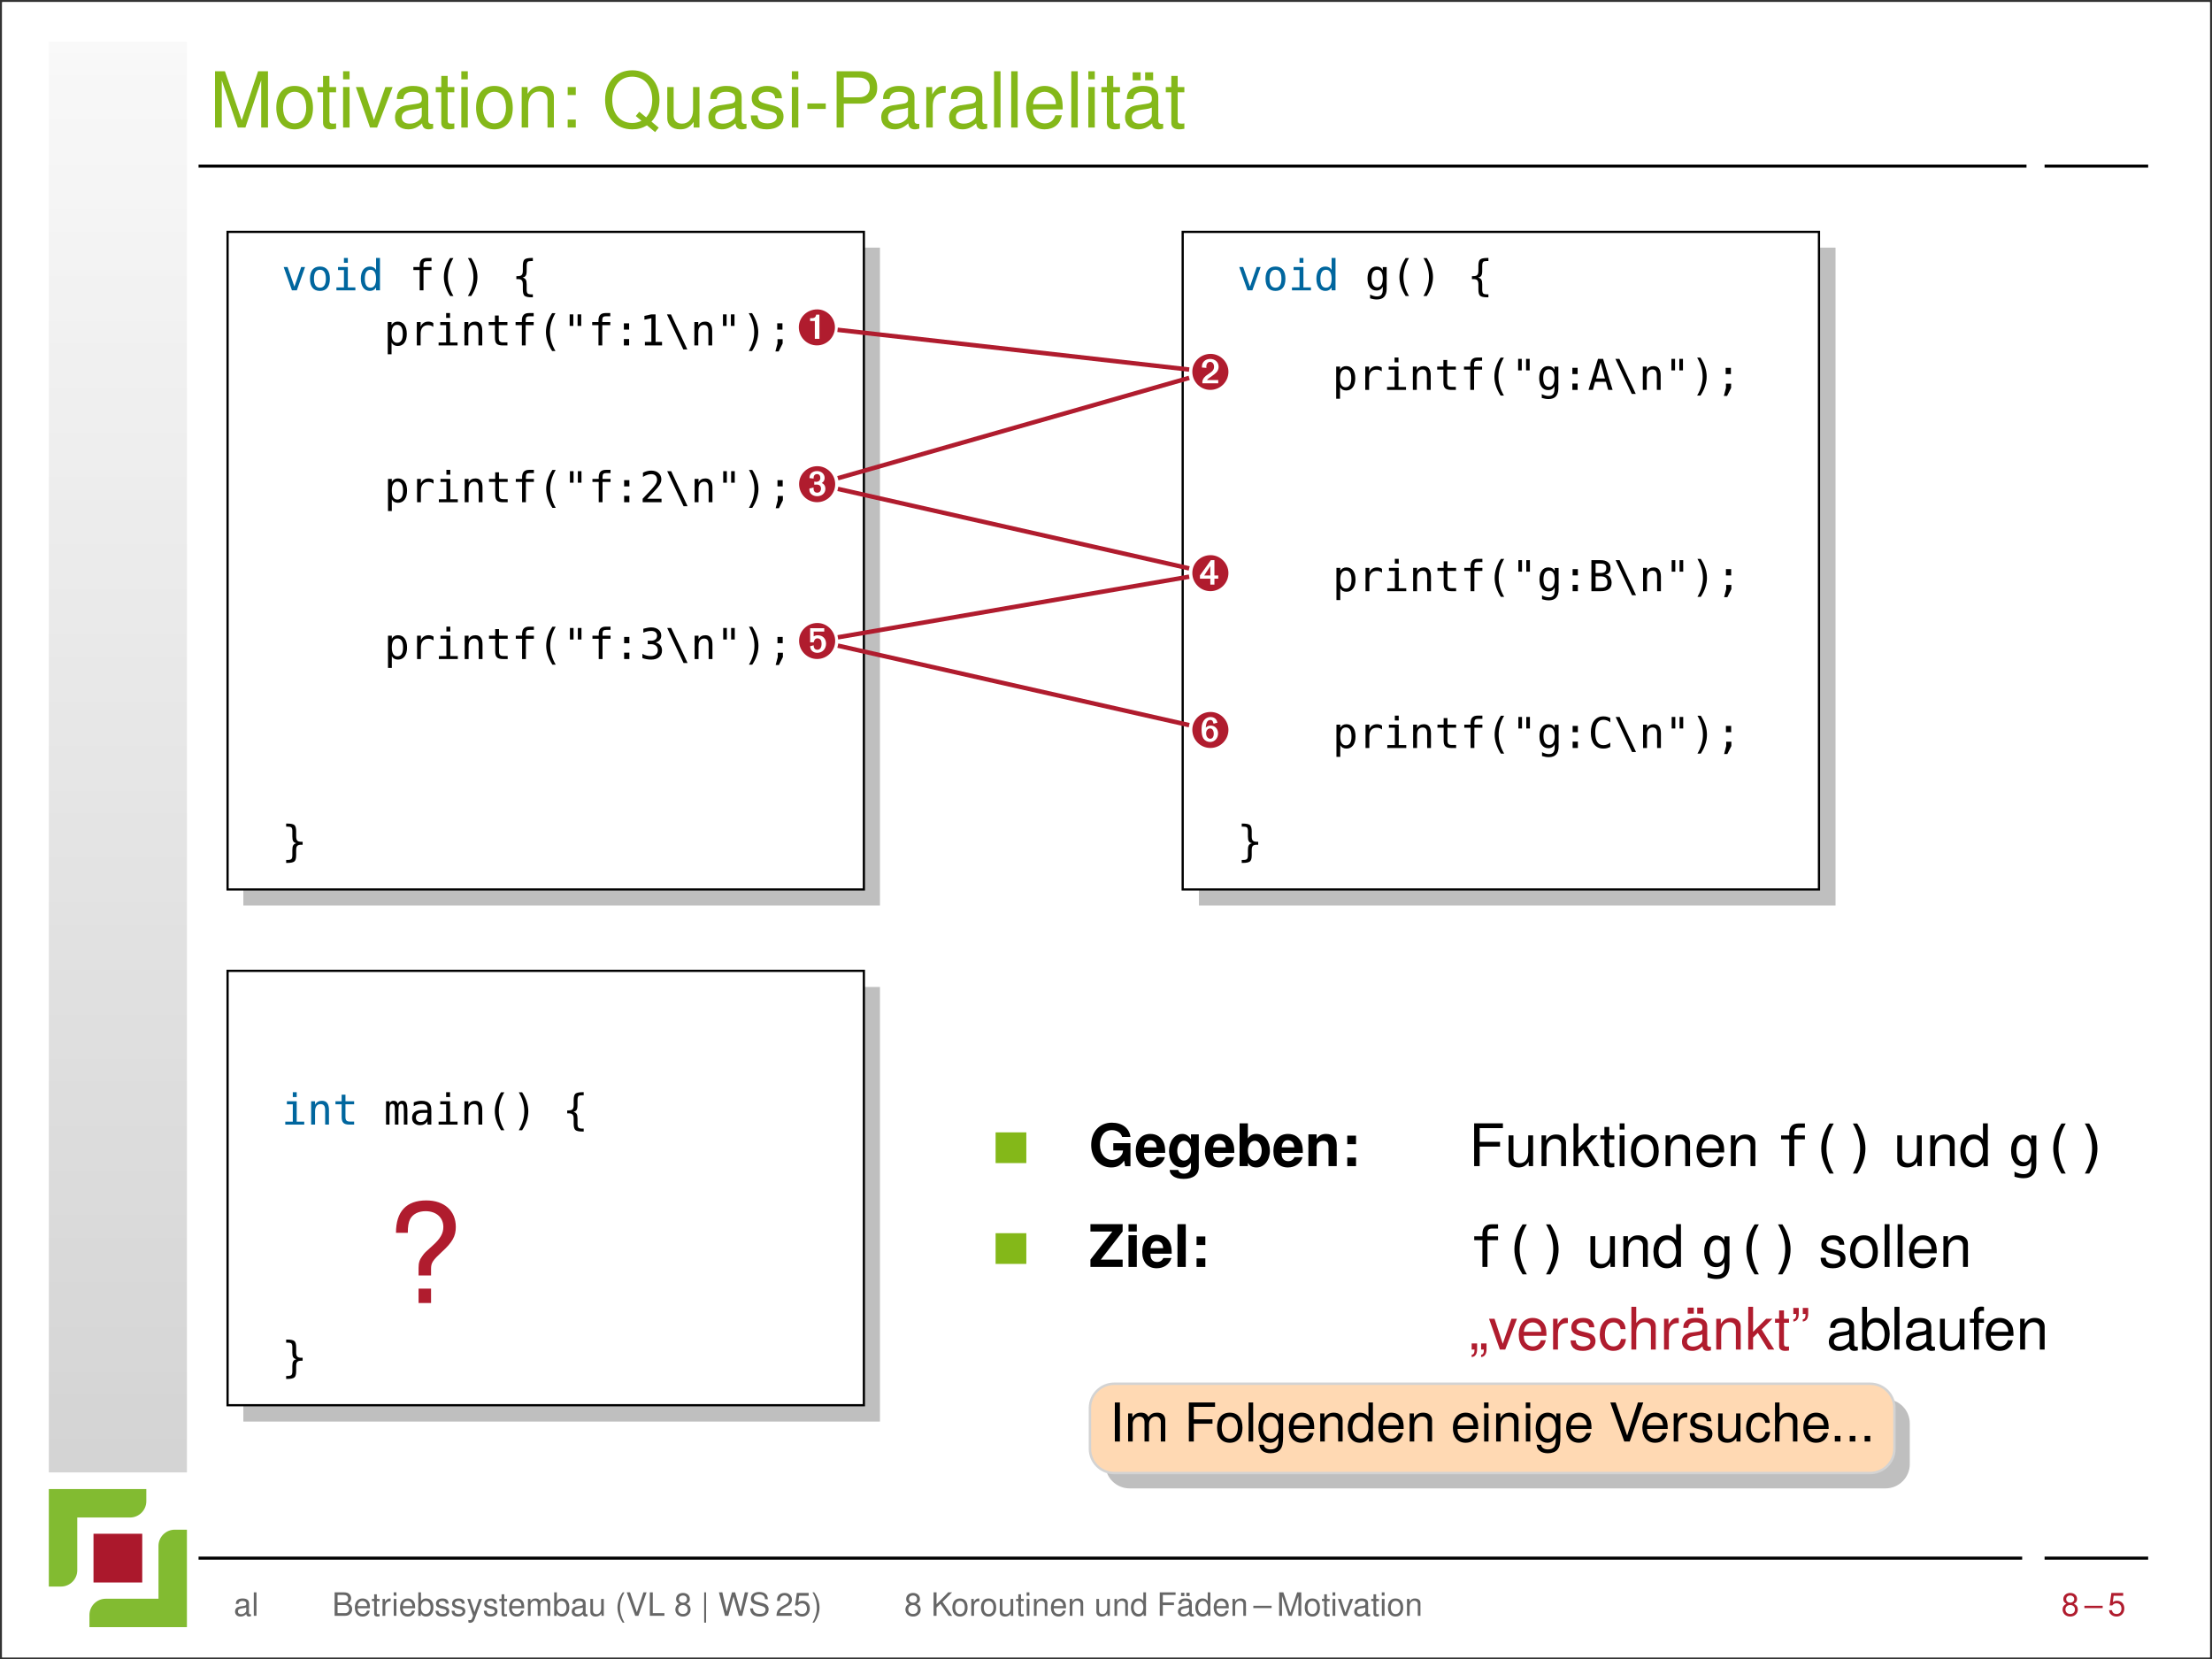 <?xml version="1.0" encoding="UTF-8"?>
<svg xmlns="http://www.w3.org/2000/svg" xmlns:xlink="http://www.w3.org/1999/xlink" width="362.835pt" height="272.126pt" viewBox="0 0 362.835 272.126">
<rect x="0" y="0" width="362.835" height="272.126" fill="#333333" stroke="none"/>
<defs>
<g>
<g id="glyph-0-0">
<path d="M 5.938 0 L 8.531 -7.75 L 8.531 0 L 9.641 0 L 9.641 -9.234 L 8.016 -9.234 L 5.328 -1.188 L 2.578 -9.234 L 0.953 -9.234 L 0.953 0 L 2.062 0 L 2.062 -7.75 L 4.688 0 Z M 5.938 0 "/>
</g>
<g id="glyph-0-1">
<path d="M 3.453 -6.828 C 1.578 -6.828 0.453 -5.5 0.453 -3.266 C 0.453 -1.047 1.578 0.297 3.453 0.297 C 5.328 0.297 6.469 -1.047 6.469 -3.219 C 6.469 -5.516 5.359 -6.828 3.453 -6.828 Z M 3.453 -5.859 C 4.656 -5.859 5.359 -4.875 5.359 -3.234 C 5.359 -1.672 4.625 -0.688 3.453 -0.688 C 2.281 -0.688 1.562 -1.656 1.562 -3.266 C 1.562 -4.859 2.281 -5.859 3.453 -5.859 Z M 3.453 -5.859 "/>
</g>
<g id="glyph-0-2">
<path d="M 3.219 -6.641 L 2.125 -6.641 L 2.125 -8.469 L 1.078 -8.469 L 1.078 -6.641 L 0.172 -6.641 L 0.172 -5.781 L 1.078 -5.781 L 1.078 -0.766 C 1.078 -0.094 1.531 0.297 2.359 0.297 C 2.609 0.297 2.859 0.266 3.219 0.203 L 3.219 -0.688 C 3.078 -0.641 2.922 -0.641 2.719 -0.641 C 2.25 -0.641 2.125 -0.766 2.125 -1.234 L 2.125 -5.781 L 3.219 -5.781 Z M 3.219 -6.641 "/>
</g>
<g id="glyph-0-3">
<path d="M 1.906 -6.641 L 0.844 -6.641 L 0.844 0 L 1.906 0 Z M 1.906 -9.234 L 0.844 -9.234 L 0.844 -7.906 L 1.906 -7.906 Z M 1.906 -9.234 "/>
</g>
<g id="glyph-0-4">
<path d="M 3.609 0 L 6.156 -6.641 L 4.969 -6.641 L 3.094 -1.25 L 1.312 -6.641 L 0.125 -6.641 L 2.453 0 Z M 3.609 0 "/>
</g>
<g id="glyph-0-5">
<path d="M 6.781 -0.625 C 6.672 -0.594 6.609 -0.594 6.547 -0.594 C 6.188 -0.594 5.984 -0.781 5.984 -1.109 L 5.984 -5.016 C 5.984 -6.203 5.125 -6.828 3.484 -6.828 C 2.516 -6.828 1.719 -6.547 1.281 -6.062 C 0.969 -5.719 0.844 -5.328 0.828 -4.672 L 1.891 -4.672 C 1.984 -5.484 2.453 -5.859 3.453 -5.859 C 4.391 -5.859 4.922 -5.5 4.922 -4.859 L 4.922 -4.594 C 4.922 -4.141 4.656 -3.953 3.828 -3.859 C 2.328 -3.656 2.109 -3.609 1.703 -3.453 C 0.922 -3.125 0.531 -2.531 0.531 -1.672 C 0.531 -0.469 1.375 0.297 2.719 0.297 C 3.547 0.297 4.219 0 4.969 -0.688 C 5.047 -0.016 5.375 0.297 6.062 0.297 C 6.266 0.297 6.438 0.266 6.781 0.172 Z M 4.922 -2.094 C 4.922 -1.734 4.828 -1.516 4.516 -1.234 C 4.078 -0.844 3.562 -0.641 2.938 -0.641 C 2.109 -0.641 1.641 -1.031 1.641 -1.703 C 1.641 -2.391 2.109 -2.75 3.234 -2.922 C 4.344 -3.062 4.578 -3.125 4.922 -3.281 Z M 4.922 -2.094 "/>
</g>
<g id="glyph-0-6">
<path d="M 0.891 -6.641 L 0.891 0 L 1.953 0 L 1.953 -3.656 C 1.953 -5.016 2.656 -5.906 3.75 -5.906 C 4.594 -5.906 5.125 -5.391 5.125 -4.594 L 5.125 0 L 6.172 0 L 6.172 -5.016 C 6.172 -6.125 5.344 -6.828 4.062 -6.828 C 3.078 -6.828 2.453 -6.453 1.859 -5.531 L 1.859 -6.641 Z M 0.891 -6.641 "/>
</g>
<g id="glyph-0-7">
<path d="M 2.719 -1.312 L 1.391 -1.312 L 1.391 0 L 2.719 0 Z M 2.719 -6.641 L 1.391 -6.641 L 1.391 -5.328 L 2.719 -5.328 Z M 2.719 -6.641 "/>
</g>
<g id="glyph-0-8">
<path d="M 9.281 0.016 L 8.094 -0.969 C 8.969 -1.922 9.406 -3.125 9.406 -4.578 C 9.406 -7.438 7.609 -9.391 4.938 -9.391 C 2.281 -9.391 0.484 -7.438 0.484 -4.547 C 0.484 -1.656 2.281 0.297 4.938 0.297 C 5.859 0.297 6.609 0.094 7.359 -0.359 L 8.688 0.75 Z M 6.094 -2.594 L 5.516 -1.891 L 6.453 -1.109 C 5.906 -0.844 5.484 -0.75 4.922 -0.75 C 2.969 -0.75 1.656 -2.266 1.656 -4.547 C 1.656 -6.828 2.984 -8.344 4.938 -8.344 C 6.906 -8.344 8.219 -6.828 8.219 -4.562 C 8.219 -3.375 7.906 -2.453 7.219 -1.672 Z M 6.094 -2.594 "/>
</g>
<g id="glyph-0-9">
<path d="M 6.109 0 L 6.109 -6.641 L 5.062 -6.641 L 5.062 -2.875 C 5.062 -1.516 4.344 -0.641 3.25 -0.641 C 2.406 -0.641 1.875 -1.141 1.875 -1.938 L 1.875 -6.641 L 0.828 -6.641 L 0.828 -1.516 C 0.828 -0.422 1.641 0.297 2.938 0.297 C 3.922 0.297 4.531 -0.047 5.156 -0.922 L 5.156 0 Z M 6.109 0 "/>
</g>
<g id="glyph-0-10">
<path d="M 5.547 -4.797 C 5.531 -6.094 4.672 -6.828 3.141 -6.828 C 1.594 -6.828 0.594 -6.031 0.594 -4.797 C 0.594 -3.766 1.125 -3.266 2.703 -2.891 L 3.688 -2.641 C 4.422 -2.469 4.719 -2.203 4.719 -1.719 C 4.719 -1.109 4.094 -0.688 3.172 -0.688 C 2.594 -0.688 2.109 -0.844 1.844 -1.125 C 1.688 -1.312 1.609 -1.516 1.547 -1.984 L 0.438 -1.984 C 0.484 -0.438 1.344 0.297 3.078 0.297 C 4.75 0.297 5.812 -0.531 5.812 -1.812 C 5.812 -2.797 5.266 -3.344 3.938 -3.656 L 2.922 -3.906 C 2.062 -4.109 1.703 -4.391 1.703 -4.859 C 1.703 -5.469 2.25 -5.859 3.109 -5.859 C 3.953 -5.859 4.406 -5.484 4.438 -4.797 Z M 5.547 -4.797 "/>
</g>
<g id="glyph-0-11">
<path d="M 3.594 -3.953 L 0.578 -3.953 L 0.578 -3.047 L 3.594 -3.047 Z M 3.594 -3.953 "/>
</g>
<g id="glyph-0-12">
<path d="M 2.328 -3.922 L 5.234 -3.922 C 5.953 -3.922 6.531 -4.125 7.016 -4.578 C 7.578 -5.078 7.812 -5.672 7.812 -6.531 C 7.812 -8.266 6.797 -9.234 4.969 -9.234 L 1.156 -9.234 L 1.156 0 L 2.328 0 Z M 2.328 -4.953 L 2.328 -8.203 L 4.797 -8.203 C 5.922 -8.203 6.594 -7.594 6.594 -6.578 C 6.594 -5.562 5.922 -4.953 4.797 -4.953 Z M 2.328 -4.953 "/>
</g>
<g id="glyph-0-13">
<path d="M 0.875 -6.641 L 0.875 0 L 1.938 0 L 1.938 -3.453 C 1.938 -4.391 2.172 -5.016 2.688 -5.391 C 3.016 -5.625 3.328 -5.703 4.062 -5.719 L 4.062 -6.797 C 3.891 -6.812 3.797 -6.828 3.656 -6.828 C 2.984 -6.828 2.453 -6.422 1.844 -5.438 L 1.844 -6.641 Z M 0.875 -6.641 "/>
</g>
<g id="glyph-0-14">
<path d="M 1.922 -9.234 L 0.859 -9.234 L 0.859 0 L 1.922 0 Z M 1.922 -9.234 "/>
</g>
<g id="glyph-0-15">
<path d="M 6.5 -2.969 C 6.5 -3.984 6.422 -4.594 6.234 -5.078 C 5.797 -6.172 4.797 -6.828 3.547 -6.828 C 1.703 -6.828 0.5 -5.406 0.5 -3.234 C 0.5 -1.047 1.656 0.297 3.516 0.297 C 5.047 0.297 6.094 -0.562 6.359 -2.016 L 5.297 -2.016 C 5 -1.141 4.406 -0.688 3.562 -0.688 C 2.891 -0.688 2.312 -0.984 1.969 -1.547 C 1.703 -1.922 1.625 -2.312 1.609 -2.969 Z M 1.641 -3.828 C 1.719 -5.062 2.469 -5.859 3.531 -5.859 C 4.578 -5.859 5.375 -5 5.375 -3.906 C 5.375 -3.875 5.375 -3.859 5.359 -3.828 Z M 1.641 -3.828 "/>
</g>
<g id="glyph-0-16">
<path d="M 6.781 -0.625 C 6.672 -0.594 6.609 -0.594 6.547 -0.594 C 6.188 -0.594 5.984 -0.781 5.984 -1.109 L 5.984 -5.016 C 5.984 -6.203 5.125 -6.828 3.484 -6.828 C 2.516 -6.828 1.719 -6.547 1.281 -6.062 C 0.969 -5.719 0.844 -5.328 0.828 -4.672 L 1.891 -4.672 C 1.984 -5.484 2.453 -5.859 3.453 -5.859 C 4.391 -5.859 4.922 -5.5 4.922 -4.859 L 4.922 -4.594 C 4.922 -4.141 4.656 -3.953 3.828 -3.859 C 2.328 -3.656 2.109 -3.609 1.703 -3.453 C 0.922 -3.125 0.531 -2.531 0.531 -1.672 C 0.531 -0.469 1.375 0.297 2.719 0.297 C 3.547 0.297 4.219 0 4.969 -0.688 C 5.047 -0.016 5.375 0.297 6.062 0.297 C 6.266 0.297 6.438 0.266 6.781 0.172 Z M 4.922 -2.094 C 4.922 -1.734 4.828 -1.516 4.516 -1.234 C 4.078 -0.844 3.562 -0.641 2.938 -0.641 C 2.109 -0.641 1.641 -1.031 1.641 -1.703 C 1.641 -2.391 2.109 -2.75 3.234 -2.922 C 4.344 -3.062 4.578 -3.125 4.922 -3.281 Z M 3.094 -9.062 L 1.781 -9.062 L 1.781 -7.75 L 3.094 -7.75 Z M 5.141 -9.062 L 3.828 -9.062 L 3.828 -7.75 L 5.141 -7.75 Z M 5.141 -9.062 "/>
</g>
<g id="glyph-1-0">
<path d="M 0.344 -3.828 L 1.703 0 L 2.5 0 L 3.859 -3.828 L 3.219 -3.828 L 2.109 -0.609 L 0.984 -3.828 Z M 0.344 -3.828 "/>
</g>
<g id="glyph-1-1">
<path d="M 2.109 -3.375 C 2.75 -3.375 3.078 -2.875 3.078 -1.906 C 3.078 -0.938 2.75 -0.438 2.109 -0.438 C 1.453 -0.438 1.125 -0.938 1.125 -1.906 C 1.125 -2.875 1.453 -3.375 2.109 -3.375 Z M 2.109 -3.906 C 1.047 -3.906 0.469 -3.219 0.469 -1.906 C 0.469 -0.594 1.047 0.094 2.109 0.094 C 3.156 0.094 3.734 -0.594 3.734 -1.906 C 3.734 -3.219 3.156 -3.906 2.109 -3.906 Z M 2.109 -3.906 "/>
</g>
<g id="glyph-1-2">
<path d="M 0.875 -3.828 L 0.875 -3.328 L 1.844 -3.328 L 1.844 -0.484 L 0.609 -0.484 L 0.609 0 L 3.719 0 L 3.719 -0.484 L 2.484 -0.484 L 2.484 -3.828 Z M 1.844 -5.312 L 1.844 -4.516 L 2.484 -4.516 L 2.484 -5.312 Z M 1.844 -5.312 "/>
</g>
<g id="glyph-1-3">
<path d="M 2.922 -3.328 C 2.719 -3.719 2.359 -3.906 1.906 -3.906 C 0.984 -3.906 0.422 -3.156 0.422 -1.922 C 0.422 -0.656 0.984 0.094 1.906 0.094 C 2.359 0.094 2.703 -0.094 2.922 -0.484 L 2.922 0 L 3.562 0 L 3.562 -5.312 L 2.922 -5.312 Z M 1.078 -1.906 C 1.078 -2.875 1.391 -3.375 2 -3.375 C 2.609 -3.375 2.922 -2.875 2.922 -1.906 C 2.922 -0.938 2.609 -0.438 2 -0.438 C 1.391 -0.438 1.078 -0.922 1.078 -1.906 Z M 1.078 -1.906 "/>
</g>
<g id="glyph-1-4">
<path d="M 3.625 -5.312 L 2.875 -5.312 C 2.062 -5.312 1.688 -4.922 1.688 -4.078 L 1.688 -3.828 L 0.656 -3.828 L 0.656 -3.328 L 1.688 -3.328 L 1.688 0 L 2.312 0 L 2.312 -3.328 L 3.625 -3.328 L 3.625 -3.828 L 2.312 -3.828 L 2.312 -4.156 C 2.312 -4.625 2.469 -4.781 2.906 -4.781 L 3.625 -4.781 Z M 3.625 -5.312 "/>
</g>
<g id="glyph-1-5">
<path d="M 3.016 -5.297 L 2.469 -5.297 C 1.781 -4.234 1.453 -3.203 1.453 -2.188 C 1.453 -1.188 1.781 -0.156 2.469 0.922 L 3.016 0.922 C 2.406 -0.125 2.109 -1.156 2.109 -2.188 C 2.109 -3.234 2.406 -4.266 3.016 -5.297 Z M 3.016 -5.297 "/>
</g>
<g id="glyph-1-6">
<path d="M 1.188 -5.297 C 1.797 -4.266 2.094 -3.234 2.094 -2.188 C 2.094 -1.156 1.797 -0.125 1.188 0.922 L 1.734 0.922 C 2.422 -0.141 2.75 -1.172 2.75 -2.188 C 2.75 -3.203 2.422 -4.234 1.734 -5.297 Z M 1.188 -5.297 "/>
</g>
<g id="glyph-1-7">
<path d="M 3.453 0.656 L 3.219 0.656 C 2.906 0.656 2.688 0.594 2.594 0.5 C 2.5 0.406 2.438 0.203 2.438 -0.125 L 2.438 -0.984 C 2.438 -1.688 2.266 -1.969 1.766 -2.094 C 2.266 -2.203 2.438 -2.469 2.438 -3.188 L 2.438 -4.031 C 2.438 -4.359 2.5 -4.562 2.594 -4.672 C 2.688 -4.766 2.906 -4.812 3.219 -4.812 L 3.453 -4.812 L 3.453 -5.312 L 3.234 -5.312 C 2.672 -5.312 2.281 -5.219 2.094 -5.062 C 1.906 -4.891 1.812 -4.547 1.812 -4.047 L 1.812 -3.234 C 1.812 -2.562 1.609 -2.328 0.969 -2.328 L 0.75 -2.328 L 0.75 -1.844 L 0.969 -1.844 C 1.609 -1.844 1.812 -1.625 1.812 -0.938 L 1.812 -0.125 C 1.812 0.391 1.906 0.719 2.094 0.891 C 2.281 1.047 2.672 1.141 3.234 1.141 L 3.453 1.141 Z M 3.453 0.656 "/>
</g>
<g id="glyph-1-8">
<path d="M 1.281 -0.484 C 1.484 -0.094 1.828 0.094 2.297 0.094 C 3.219 0.094 3.781 -0.656 3.781 -1.891 C 3.781 -3.156 3.219 -3.906 2.297 -3.906 C 1.844 -3.906 1.5 -3.719 1.281 -3.328 L 1.281 -3.828 L 0.656 -3.828 L 0.656 1.453 L 1.281 1.453 Z M 3.125 -1.906 C 3.125 -0.922 2.812 -0.438 2.203 -0.438 C 1.594 -0.438 1.281 -0.938 1.281 -1.906 C 1.281 -2.875 1.594 -3.375 2.203 -3.375 C 2.812 -3.375 3.125 -2.875 3.125 -1.906 Z M 3.125 -1.906 "/>
</g>
<g id="glyph-1-9">
<path d="M 3.938 -3.031 L 3.938 -3.672 C 3.688 -3.828 3.422 -3.906 3.125 -3.906 C 2.531 -3.906 2.078 -3.609 1.859 -3.078 L 1.859 -3.828 L 1.234 -3.828 L 1.234 0 L 1.859 0 L 1.859 -1.906 C 1.859 -2.828 2.297 -3.328 3.078 -3.328 C 3.406 -3.328 3.672 -3.25 3.938 -3.031 Z M 3.938 -3.031 "/>
</g>
<g id="glyph-1-10">
<path d="M 3.578 -2.375 C 3.578 -3.406 3.203 -3.906 2.422 -3.906 C 1.906 -3.906 1.516 -3.688 1.297 -3.25 L 1.297 -3.828 L 0.656 -3.828 L 0.656 0 L 1.297 0 L 1.297 -2.156 C 1.297 -2.938 1.625 -3.359 2.203 -3.359 C 2.719 -3.359 2.953 -3.062 2.953 -2.375 L 2.953 0 L 3.578 0 Z M 3.578 -2.375 "/>
</g>
<g id="glyph-1-11">
<path d="M 2.094 -4.906 L 1.469 -4.906 L 1.469 -3.828 L 0.453 -3.828 L 0.453 -3.328 L 1.469 -3.328 L 1.469 -1.25 C 1.469 -0.328 1.812 0 2.75 0 L 3.516 0 L 3.516 -0.5 L 2.812 -0.5 C 2.281 -0.5 2.094 -0.703 2.094 -1.25 L 2.094 -3.328 L 3.516 -3.328 L 3.516 -3.828 L 2.094 -3.828 Z M 2.094 -4.906 "/>
</g>
<g id="glyph-1-12">
<path d="M 3.047 -5.094 L 2.453 -5.094 L 2.453 -3.203 L 3.047 -3.203 Z M 1.75 -5.094 L 1.156 -5.094 L 1.156 -3.203 L 1.75 -3.203 Z M 1.75 -5.094 "/>
</g>
<g id="glyph-1-13">
<path d="M 1.672 -3.625 L 1.672 -2.594 L 2.531 -2.594 L 2.531 -3.625 Z M 1.672 -1.047 L 1.672 0 L 2.531 0 L 2.531 -1.047 Z M 1.672 -1.047 "/>
</g>
<g id="glyph-1-14">
<path d="M 0.922 -0.578 L 0.922 0 L 3.734 0 L 3.734 -0.578 L 2.672 -0.578 L 2.672 -5.094 L 1.984 -5.094 L 0.844 -4.844 L 0.844 -4.219 L 1.984 -4.469 L 1.984 -0.578 Z M 0.922 -0.578 "/>
</g>
<g id="glyph-1-15">
<path d="M 1 -5.094 L 0.344 -5.094 L 3.031 0.656 L 3.688 0.656 Z M 1 -5.094 "/>
</g>
<g id="glyph-1-16">
<path d="M 1.719 -1.031 L 1.719 -0.328 L 1.375 0.984 L 1.906 0.984 L 2.562 -0.328 L 2.562 -1.031 Z M 1.672 -3.625 L 1.672 -2.594 L 2.531 -2.594 L 2.531 -3.625 Z M 1.672 -3.625 "/>
</g>
<g id="glyph-1-17">
<path d="M 1.266 -0.578 C 1.766 -1.109 2.141 -1.5 2.375 -1.75 C 2.625 -2.016 2.812 -2.219 2.938 -2.375 C 3.391 -2.906 3.578 -3.297 3.578 -3.75 C 3.578 -4.172 3.422 -4.516 3.125 -4.781 C 2.828 -5.047 2.422 -5.188 1.922 -5.188 C 1.484 -5.188 1.031 -5.078 0.562 -4.844 L 0.562 -4.156 C 1.062 -4.453 1.516 -4.609 1.938 -4.609 C 2.516 -4.609 2.875 -4.266 2.875 -3.688 C 2.875 -3.516 2.828 -3.344 2.75 -3.156 C 2.672 -3 2.516 -2.766 2.297 -2.5 C 2.172 -2.359 1.953 -2.109 1.641 -1.766 C 1.312 -1.422 0.938 -1.031 0.516 -0.578 L 0.516 0 L 3.609 0 L 3.609 -0.578 Z M 1.266 -0.578 "/>
</g>
<g id="glyph-1-18">
<path d="M 2.641 -2.719 C 3.234 -2.891 3.562 -3.266 3.562 -3.828 C 3.562 -4.234 3.422 -4.562 3.109 -4.812 C 2.812 -5.062 2.422 -5.188 1.922 -5.188 C 1.594 -5.188 1.172 -5.109 0.625 -4.969 L 0.625 -4.328 C 1.094 -4.516 1.516 -4.609 1.922 -4.609 C 2.531 -4.609 2.875 -4.312 2.875 -3.797 C 2.875 -3.297 2.5 -3 1.875 -3 L 1.344 -3 L 1.344 -2.438 L 1.875 -2.438 C 2.562 -2.438 3 -2.062 3 -1.469 C 3 -0.828 2.578 -0.484 1.828 -0.484 C 1.375 -0.484 0.938 -0.594 0.469 -0.844 L 0.469 -0.156 C 0.938 0.016 1.438 0.094 1.906 0.094 C 3.016 0.094 3.688 -0.469 3.688 -1.406 C 3.688 -2.078 3.312 -2.547 2.641 -2.719 Z M 2.641 -2.719 "/>
</g>
<g id="glyph-1-19">
<path d="M 0.75 0.656 L 0.75 1.141 L 0.969 1.141 C 1.531 1.141 1.906 1.047 2.109 0.891 C 2.297 0.719 2.391 0.391 2.391 -0.125 L 2.391 -0.938 C 2.391 -1.625 2.594 -1.844 3.234 -1.844 L 3.453 -1.844 L 3.453 -2.328 L 3.234 -2.328 C 2.594 -2.328 2.391 -2.562 2.391 -3.234 L 2.391 -4.047 C 2.391 -4.547 2.297 -4.891 2.109 -5.062 C 1.906 -5.219 1.531 -5.312 0.969 -5.312 L 0.75 -5.312 L 0.75 -4.812 L 0.984 -4.812 C 1.312 -4.812 1.516 -4.766 1.609 -4.672 C 1.719 -4.562 1.766 -4.359 1.766 -4.031 L 1.766 -3.188 C 1.766 -2.469 1.938 -2.203 2.438 -2.094 C 1.938 -1.969 1.766 -1.688 1.766 -0.984 L 1.766 -0.125 C 1.766 0.188 1.719 0.391 1.609 0.5 C 1.516 0.594 1.312 0.656 0.984 0.656 Z M 0.75 0.656 "/>
</g>
<g id="glyph-1-20">
<path d="M 2.922 -1.938 C 2.922 -1 2.609 -0.5 2.031 -0.5 C 1.422 -0.5 1.078 -1 1.078 -1.938 C 1.078 -2.891 1.406 -3.375 2.031 -3.375 C 2.609 -3.375 2.922 -2.891 2.922 -1.938 Z M 3.562 -0.25 L 3.562 -3.812 L 2.922 -3.812 L 2.922 -3.312 C 2.703 -3.719 2.375 -3.906 1.891 -3.906 C 1.438 -3.906 1.078 -3.734 0.812 -3.375 C 0.547 -3.016 0.422 -2.547 0.422 -1.938 C 0.422 -1.344 0.547 -0.859 0.812 -0.5 C 1.078 -0.141 1.438 0.031 1.891 0.031 C 2.375 0.031 2.719 -0.188 2.922 -0.609 L 2.922 -0.156 C 2.922 0.656 2.641 1 1.953 1 C 1.641 1 1.297 0.906 0.844 0.688 L 0.844 1.312 C 1.234 1.438 1.609 1.5 1.953 1.5 C 3.016 1.5 3.562 0.906 3.562 -0.25 Z M 3.562 -0.25 "/>
</g>
<g id="glyph-1-21">
<path d="M 2.109 -4.484 L 2.828 -1.875 L 1.375 -1.875 Z M 1.688 -5.094 L 0.125 0 L 0.844 0 L 1.203 -1.328 L 2.984 -1.328 L 3.359 0 L 4.078 0 L 2.516 -5.094 Z M 1.688 -5.094 "/>
</g>
<g id="glyph-1-22">
<path d="M 1.25 -2.438 L 2.078 -2.438 C 2.828 -2.438 3.188 -2.125 3.188 -1.469 C 3.188 -0.828 2.875 -0.562 2.078 -0.562 L 1.25 -0.562 Z M 1.25 -4.531 L 2.062 -4.531 C 2.734 -4.531 3 -4.312 3 -3.797 C 3 -3.234 2.719 -2.984 2.062 -2.984 L 1.25 -2.984 Z M 0.562 -5.094 L 0.562 0 L 2.078 0 C 3.266 0 3.875 -0.469 3.875 -1.391 C 3.875 -2.125 3.484 -2.625 2.812 -2.719 C 3.406 -2.812 3.703 -3.172 3.703 -3.797 C 3.703 -4.609 3.109 -5.094 2.078 -5.094 Z M 0.562 -5.094 "/>
</g>
<g id="glyph-1-23">
<path d="M 3.656 -0.188 L 3.656 -0.891 C 3.328 -0.609 2.938 -0.469 2.531 -0.469 C 1.641 -0.469 1.188 -1.141 1.188 -2.547 C 1.188 -3.938 1.641 -4.625 2.531 -4.625 C 2.922 -4.625 3.328 -4.484 3.656 -4.203 L 3.656 -4.906 C 3.297 -5.094 2.953 -5.188 2.531 -5.188 C 1.25 -5.188 0.469 -4.203 0.469 -2.547 C 0.469 -0.859 1.234 0.094 2.531 0.094 C 2.953 0.094 3.297 0 3.656 -0.188 Z M 3.656 -0.188 "/>
</g>
<g id="glyph-1-24">
<path d="M 2.312 -3.422 C 2.172 -3.75 1.953 -3.906 1.609 -3.906 C 1.312 -3.906 1.094 -3.766 0.938 -3.5 L 0.938 -3.828 L 0.375 -3.828 L 0.375 0 L 0.938 0 L 0.938 -2.188 C 0.938 -2.703 0.984 -3.031 1.047 -3.172 C 1.109 -3.312 1.219 -3.391 1.391 -3.391 C 1.547 -3.391 1.672 -3.328 1.734 -3.188 C 1.797 -3.062 1.828 -2.734 1.828 -2.188 L 1.828 0 L 2.406 0 L 2.406 -2.188 C 2.406 -2.703 2.438 -3.031 2.5 -3.172 C 2.562 -3.312 2.703 -3.391 2.875 -3.391 C 3.031 -3.391 3.141 -3.328 3.203 -3.188 C 3.266 -3.062 3.297 -2.719 3.297 -2.188 L 3.297 0 L 3.875 0 L 3.875 -2.219 C 3.875 -2.875 3.812 -3.312 3.688 -3.562 C 3.562 -3.797 3.344 -3.906 3.031 -3.906 C 2.703 -3.906 2.469 -3.75 2.312 -3.422 Z M 2.312 -3.422 "/>
</g>
<g id="glyph-1-25">
<path d="M 2.391 -1.922 L 2.984 -1.922 L 2.984 -1.781 C 2.969 -0.938 2.562 -0.422 1.859 -0.422 C 1.375 -0.422 1.078 -0.703 1.078 -1.156 C 1.078 -1.656 1.453 -1.922 2.188 -1.922 Z M 3.609 -2.172 C 3.609 -2.844 3.547 -3.125 3.375 -3.359 C 3.094 -3.719 2.656 -3.906 2.016 -3.906 C 1.625 -3.906 1.203 -3.828 0.734 -3.641 L 0.734 -3.016 C 1.141 -3.266 1.594 -3.375 2.016 -3.375 C 2.688 -3.375 2.969 -3.125 2.984 -2.5 L 2.984 -2.406 L 2.141 -2.406 C 1.047 -2.406 0.453 -1.953 0.453 -1.109 C 0.453 -0.375 0.953 0.094 1.734 0.094 C 2.312 0.094 2.703 -0.109 2.984 -0.562 L 2.984 0 L 3.609 0 Z M 3.609 -2.172 "/>
</g>
<g id="glyph-2-0">
<path d="M 3.297 -5.797 C 1.625 -5.797 0.281 -4.5 0.281 -2.875 C 0.281 -1.219 1.609 0.109 3.25 0.109 C 4.875 0.109 6.203 -1.219 6.203 -2.859 C 6.203 -4.469 4.875 -5.797 3.297 -5.797 Z M 3.656 -4.938 L 3.656 -0.969 L 2.906 -0.969 L 2.906 -3.891 L 2.125 -3.891 L 2.125 -4.344 C 2.828 -4.328 3.031 -4.453 3.125 -4.938 Z M 3.656 -4.938 "/>
</g>
<g id="glyph-2-1">
<path d="M 3.281 -5.797 C 1.625 -5.797 0.281 -4.5 0.281 -2.875 C 0.281 -1.219 1.594 0.109 3.234 0.109 C 4.875 0.109 6.203 -1.219 6.203 -2.859 C 6.203 -4.453 4.875 -5.797 3.281 -5.797 Z M 1.984 -3.844 C 2 -4.156 2.047 -4.328 2.172 -4.516 C 2.359 -4.812 2.766 -5 3.219 -5 C 3.938 -5 4.469 -4.516 4.469 -3.875 C 4.469 -3.5 4.312 -3.219 4 -3.047 C 4.141 -2.969 4.219 -2.906 4.297 -2.859 C 4.484 -2.672 4.594 -2.422 4.594 -2.094 C 4.594 -1.375 4.031 -0.875 3.25 -0.875 C 2.5 -0.875 1.969 -1.328 1.969 -1.969 C 1.969 -1.984 1.984 -2.078 1.984 -2.141 L 2.656 -2.297 C 2.656 -2.234 2.656 -2.156 2.656 -2.141 C 2.656 -1.688 2.875 -1.453 3.25 -1.453 C 3.625 -1.453 3.875 -1.719 3.875 -2.125 C 3.875 -2.547 3.609 -2.781 3.172 -2.781 C 3.078 -2.781 2.969 -2.781 2.766 -2.766 L 2.766 -3.266 C 2.953 -3.25 3.031 -3.234 3.078 -3.234 C 3.5 -3.234 3.766 -3.469 3.766 -3.859 C 3.766 -4.266 3.562 -4.5 3.219 -4.5 C 3.016 -4.5 2.859 -4.422 2.766 -4.281 C 2.688 -4.156 2.656 -4.047 2.656 -3.766 Z M 1.984 -3.844 "/>
</g>
<g id="glyph-2-2">
<path d="M 3.281 -5.797 C 1.625 -5.797 0.281 -4.5 0.281 -2.875 C 0.281 -1.219 1.609 0.109 3.234 0.109 C 4.875 0.109 6.203 -1.219 6.203 -2.859 C 6.203 -4.469 4.875 -5.797 3.281 -5.797 Z M 2.094 -4.938 L 4.406 -4.938 L 4.406 -4.391 L 2.672 -4.391 L 2.672 -3.609 C 2.953 -3.75 3.094 -3.781 3.359 -3.781 C 4.156 -3.781 4.703 -3.234 4.703 -2.406 C 4.703 -1.531 4.094 -0.906 3.266 -0.906 C 2.578 -0.906 2.125 -1.328 2.094 -1.984 L 2.672 -2.141 C 2.672 -1.672 2.891 -1.406 3.281 -1.406 C 3.719 -1.406 3.969 -1.766 3.969 -2.391 C 3.969 -2.703 3.922 -2.859 3.844 -3 C 3.719 -3.172 3.516 -3.281 3.297 -3.281 C 2.969 -3.281 2.766 -3.062 2.672 -2.625 L 2.094 -2.625 Z M 2.094 -4.938 "/>
</g>
<g id="glyph-2-3">
<path d="M 3.281 -5.797 C 1.625 -5.797 0.281 -4.5 0.281 -2.875 C 0.281 -1.219 1.594 0.109 3.234 0.109 C 4.875 0.109 6.203 -1.219 6.203 -2.859 C 6.203 -4.453 4.875 -5.797 3.281 -5.797 Z M 4.531 -1.5 L 4.531 -0.969 L 1.938 -0.969 C 1.922 -1.047 1.922 -1.109 1.922 -1.141 C 1.922 -1.391 2.031 -1.672 2.219 -1.906 C 2.406 -2.125 2.547 -2.25 2.938 -2.5 C 3.625 -2.938 3.844 -3.219 3.844 -3.688 C 3.844 -4.156 3.578 -4.484 3.203 -4.484 C 2.812 -4.484 2.578 -4.172 2.578 -3.672 C 2.578 -3.625 2.578 -3.578 2.594 -3.5 L 1.859 -3.562 C 1.859 -3.625 1.859 -3.703 1.859 -3.734 C 1.859 -4.453 2.438 -4.969 3.203 -4.969 C 4.016 -4.969 4.594 -4.438 4.594 -3.688 C 4.594 -3.203 4.375 -2.812 3.875 -2.438 C 3.703 -2.312 3.5 -2.172 3.266 -2 C 2.875 -1.75 2.781 -1.672 2.703 -1.5 Z M 4.531 -1.5 "/>
</g>
<g id="glyph-2-4">
<path d="M 3.234 -4 L 2.234 -2.469 L 3.234 -2.469 Z M 3.281 -5.797 C 1.625 -5.797 0.281 -4.5 0.281 -2.875 C 0.281 -1.219 1.609 0.109 3.25 0.109 C 4.875 0.109 6.203 -1.219 6.203 -2.859 C 6.203 -4.453 4.875 -5.797 3.281 -5.797 Z M 4.531 -2.469 L 4.531 -1.938 L 3.906 -1.938 L 3.906 -0.969 L 3.234 -0.969 L 3.234 -1.938 L 1.531 -1.938 L 1.531 -2.469 L 3.328 -4.984 L 3.906 -4.984 L 3.906 -2.469 Z M 4.531 -2.469 "/>
</g>
<g id="glyph-2-5">
<path d="M 3.203 -3.094 C 2.812 -3.094 2.547 -2.75 2.547 -2.281 C 2.547 -1.781 2.828 -1.406 3.219 -1.406 C 3.578 -1.406 3.797 -1.719 3.797 -2.203 C 3.797 -2.75 3.562 -3.094 3.203 -3.094 Z M 3.281 -5.797 C 1.625 -5.797 0.281 -4.5 0.281 -2.875 C 0.281 -1.219 1.609 0.109 3.25 0.109 C 4.875 0.109 6.203 -1.219 6.203 -2.859 C 6.203 -4.453 4.875 -5.797 3.281 -5.797 Z M 3.766 -3.875 C 3.75 -3.938 3.734 -4 3.719 -4.016 C 3.625 -4.375 3.516 -4.484 3.234 -4.484 C 2.938 -4.484 2.719 -4.312 2.625 -4 C 2.547 -3.781 2.531 -3.656 2.484 -3.234 C 2.781 -3.484 2.969 -3.562 3.297 -3.562 C 4 -3.562 4.5 -3.031 4.5 -2.281 C 4.5 -1.469 3.938 -0.875 3.188 -0.875 C 2.75 -0.875 2.328 -1.094 2.094 -1.453 C 1.906 -1.766 1.797 -2.234 1.797 -2.891 C 1.797 -3.469 1.875 -3.859 2.062 -4.219 C 2.297 -4.672 2.766 -4.969 3.281 -4.969 C 3.672 -4.969 4 -4.812 4.188 -4.547 C 4.297 -4.406 4.344 -4.297 4.391 -4.031 Z M 3.766 -3.875 "/>
</g>
<g id="glyph-3-0">
<path d="M 7.5 -4.516 L 7.5 -5.594 C 7.5 -6.594 7.75 -6.969 9.297 -8.406 C 11 -9.953 11.562 -10.969 11.562 -12.469 C 11.562 -15.125 9.672 -16.828 6.719 -16.828 C 3.453 -16.828 1.75 -15.016 1.75 -11.516 L 3.688 -11.516 C 3.688 -12.562 3.797 -13.203 4.062 -13.75 C 4.5 -14.578 5.406 -15.062 6.609 -15.062 C 8.359 -15.062 9.516 -14.016 9.516 -12.469 C 9.516 -11.422 9.016 -10.547 7.812 -9.469 C 6.469 -8.266 6.469 -8.266 6.094 -7.75 C 5.609 -7.109 5.453 -6.594 5.453 -5.766 L 5.453 -4.516 Z M 7.5 -2.359 L 5.453 -2.359 L 5.453 0 L 7.5 0 Z M 7.5 -2.359 "/>
</g>
<g id="glyph-4-0">
<path d="M 2.828 -0.266 C 2.781 -0.25 2.75 -0.25 2.734 -0.25 C 2.578 -0.25 2.5 -0.328 2.5 -0.469 L 2.5 -2.094 C 2.5 -2.578 2.141 -2.844 1.453 -2.844 C 1.047 -2.844 0.719 -2.734 0.531 -2.531 C 0.406 -2.375 0.359 -2.219 0.344 -1.953 L 0.781 -1.953 C 0.828 -2.281 1.031 -2.438 1.438 -2.438 C 1.828 -2.438 2.047 -2.297 2.047 -2.031 L 2.047 -1.906 C 2.047 -1.734 1.938 -1.641 1.594 -1.609 C 0.969 -1.531 0.875 -1.5 0.703 -1.438 C 0.391 -1.297 0.219 -1.062 0.219 -0.703 C 0.219 -0.203 0.578 0.125 1.125 0.125 C 1.484 0.125 1.766 0 2.062 -0.281 C 2.109 0 2.234 0.125 2.531 0.125 C 2.609 0.125 2.688 0.109 2.828 0.078 Z M 2.047 -0.875 C 2.047 -0.719 2.016 -0.641 1.875 -0.516 C 1.703 -0.344 1.484 -0.266 1.219 -0.266 C 0.875 -0.266 0.688 -0.422 0.688 -0.703 C 0.688 -1 0.875 -1.141 1.344 -1.219 C 1.812 -1.281 1.906 -1.297 2.047 -1.375 Z M 2.047 -0.875 "/>
</g>
<g id="glyph-4-1">
<path d="M 0.797 -3.844 L 0.359 -3.844 L 0.359 0 L 0.797 0 Z M 0.797 -3.844 "/>
</g>
<g id="glyph-4-2">
<path d="M 0.422 0 L 2.156 0 C 2.516 0 2.781 -0.094 3 -0.328 C 3.188 -0.516 3.297 -0.797 3.297 -1.094 C 3.297 -1.562 3.078 -1.844 2.594 -2.031 C 2.938 -2.203 3.125 -2.484 3.125 -2.875 C 3.125 -3.156 3.016 -3.406 2.812 -3.578 C 2.609 -3.766 2.344 -3.844 1.984 -3.844 L 0.422 -3.844 Z M 0.906 -2.188 L 0.906 -3.422 L 1.859 -3.422 C 2.141 -3.422 2.281 -3.375 2.422 -3.281 C 2.562 -3.172 2.625 -3.016 2.625 -2.797 C 2.625 -2.594 2.562 -2.438 2.422 -2.328 C 2.281 -2.234 2.141 -2.188 1.859 -2.188 Z M 0.906 -0.438 L 0.906 -1.766 L 2.109 -1.766 C 2.344 -1.766 2.5 -1.703 2.625 -1.578 C 2.734 -1.453 2.797 -1.281 2.797 -1.094 C 2.797 -0.906 2.734 -0.734 2.625 -0.625 C 2.5 -0.484 2.344 -0.438 2.109 -0.438 Z M 0.906 -0.438 "/>
</g>
<g id="glyph-4-3">
<path d="M 2.703 -1.234 C 2.703 -1.656 2.672 -1.906 2.594 -2.125 C 2.422 -2.578 2 -2.844 1.484 -2.844 C 0.703 -2.844 0.219 -2.25 0.219 -1.344 C 0.219 -0.438 0.688 0.125 1.469 0.125 C 2.109 0.125 2.547 -0.234 2.656 -0.844 L 2.203 -0.844 C 2.094 -0.469 1.844 -0.281 1.484 -0.281 C 1.203 -0.281 0.969 -0.406 0.812 -0.641 C 0.719 -0.797 0.672 -0.969 0.672 -1.234 Z M 0.688 -1.594 C 0.719 -2.109 1.031 -2.438 1.469 -2.438 C 1.906 -2.438 2.234 -2.078 2.234 -1.625 C 2.234 -1.609 2.234 -1.609 2.234 -1.594 Z M 0.688 -1.594 "/>
</g>
<g id="glyph-4-4">
<path d="M 1.344 -2.766 L 0.891 -2.766 L 0.891 -3.531 L 0.453 -3.531 L 0.453 -2.766 L 0.078 -2.766 L 0.078 -2.406 L 0.453 -2.406 L 0.453 -0.312 C 0.453 -0.031 0.641 0.125 0.984 0.125 C 1.094 0.125 1.188 0.109 1.344 0.078 L 1.344 -0.281 C 1.281 -0.266 1.219 -0.266 1.125 -0.266 C 0.938 -0.266 0.891 -0.312 0.891 -0.516 L 0.891 -2.406 L 1.344 -2.406 Z M 1.344 -2.766 "/>
</g>
<g id="glyph-4-5">
<path d="M 0.359 -2.766 L 0.359 0 L 0.812 0 L 0.812 -1.438 C 0.812 -1.828 0.906 -2.094 1.125 -2.25 C 1.25 -2.344 1.391 -2.375 1.688 -2.375 L 1.688 -2.828 C 1.625 -2.844 1.578 -2.844 1.531 -2.844 C 1.234 -2.844 1.031 -2.672 0.766 -2.266 L 0.766 -2.766 Z M 0.359 -2.766 "/>
</g>
<g id="glyph-4-6">
<path d="M 0.797 -2.766 L 0.359 -2.766 L 0.359 0 L 0.797 0 Z M 0.797 -3.844 L 0.344 -3.844 L 0.344 -3.297 L 0.797 -3.297 Z M 0.797 -3.844 "/>
</g>
<g id="glyph-4-7">
<path d="M 0.281 -3.844 L 0.281 0 L 0.688 0 L 0.688 -0.359 C 0.891 -0.031 1.172 0.125 1.562 0.125 C 2.281 0.125 2.766 -0.469 2.766 -1.391 C 2.766 -2.297 2.312 -2.844 1.578 -2.844 C 1.203 -2.844 0.922 -2.703 0.719 -2.391 L 0.719 -3.844 Z M 1.5 -2.438 C 1.984 -2.438 2.297 -2 2.297 -1.344 C 2.297 -0.719 1.969 -0.297 1.5 -0.297 C 1.031 -0.297 0.719 -0.719 0.719 -1.359 C 0.719 -2.016 1.031 -2.438 1.5 -2.438 Z M 1.5 -2.438 "/>
</g>
<g id="glyph-4-8">
<path d="M 2.312 -2 C 2.312 -2.547 1.953 -2.844 1.312 -2.844 C 0.672 -2.844 0.25 -2.516 0.25 -2 C 0.25 -1.562 0.469 -1.359 1.125 -1.203 L 1.531 -1.109 C 1.844 -1.031 1.969 -0.922 1.969 -0.719 C 1.969 -0.453 1.703 -0.281 1.312 -0.281 C 1.078 -0.281 0.875 -0.359 0.766 -0.469 C 0.703 -0.547 0.672 -0.625 0.641 -0.828 L 0.172 -0.828 C 0.203 -0.188 0.562 0.125 1.281 0.125 C 1.984 0.125 2.422 -0.219 2.422 -0.75 C 2.422 -1.172 2.188 -1.391 1.641 -1.531 L 1.219 -1.625 C 0.859 -1.719 0.703 -1.828 0.703 -2.016 C 0.703 -2.281 0.938 -2.438 1.297 -2.438 C 1.641 -2.438 1.844 -2.281 1.844 -2 Z M 2.312 -2 "/>
</g>
<g id="glyph-4-9">
<path d="M 2.047 -2.766 L 1.281 -0.609 L 0.578 -2.766 L 0.109 -2.766 L 1.047 0.016 L 0.875 0.453 C 0.797 0.641 0.703 0.719 0.516 0.719 C 0.453 0.719 0.375 0.703 0.281 0.688 L 0.281 1.078 C 0.375 1.125 0.469 1.156 0.578 1.156 C 0.719 1.156 0.875 1.109 1 1.016 C 1.125 0.922 1.203 0.797 1.297 0.578 L 2.531 -2.766 Z M 2.047 -2.766 "/>
</g>
<g id="glyph-4-10">
<path d="M 0.375 -2.766 L 0.375 0 L 0.812 0 L 0.812 -1.734 C 0.812 -2.141 1.109 -2.469 1.469 -2.469 C 1.797 -2.469 1.969 -2.266 1.969 -1.906 L 1.969 0 L 2.422 0 L 2.422 -1.734 C 2.422 -2.141 2.703 -2.469 3.062 -2.469 C 3.391 -2.469 3.578 -2.25 3.578 -1.906 L 3.578 0 L 4.031 0 L 4.031 -2.078 C 4.031 -2.578 3.734 -2.844 3.219 -2.844 C 2.859 -2.844 2.625 -2.734 2.375 -2.422 C 2.203 -2.719 1.984 -2.844 1.625 -2.844 C 1.25 -2.844 1.016 -2.703 0.781 -2.375 L 0.781 -2.766 Z M 0.375 -2.766 "/>
</g>
<g id="glyph-4-11">
<path d="M 2.547 0 L 2.547 -2.766 L 2.109 -2.766 L 2.109 -1.203 C 2.109 -0.641 1.812 -0.266 1.359 -0.266 C 1 -0.266 0.781 -0.469 0.781 -0.812 L 0.781 -2.766 L 0.344 -2.766 L 0.344 -0.641 C 0.344 -0.172 0.688 0.125 1.219 0.125 C 1.625 0.125 1.891 -0.016 2.156 -0.391 L 2.156 0 Z M 2.547 0 "/>
</g>
<g id="glyph-4-12">
<path d="M 1.25 -3.844 C 0.719 -3.156 0.391 -2.203 0.391 -1.375 C 0.391 -0.531 0.719 0.422 1.25 1.125 L 1.531 1.125 C 1.078 0.359 0.812 -0.516 0.812 -1.375 C 0.812 -2.203 1.078 -3.094 1.531 -3.844 Z M 1.25 -3.844 "/>
</g>
<g id="glyph-4-13">
<path d="M 2.062 0 L 3.406 -3.844 L 2.891 -3.844 L 1.812 -0.594 L 0.688 -3.844 L 0.156 -3.844 L 1.547 0 Z M 2.062 0 "/>
</g>
<g id="glyph-4-14">
<path d="M 0.906 -3.844 L 0.422 -3.844 L 0.422 0 L 2.812 0 L 2.812 -0.438 L 0.906 -0.438 Z M 0.906 -3.844 "/>
</g>
<g id="glyph-4-15">
<path d="M 2.062 -1.969 C 2.453 -2.203 2.578 -2.391 2.578 -2.75 C 2.578 -3.328 2.125 -3.75 1.453 -3.75 C 0.797 -3.75 0.328 -3.328 0.328 -2.75 C 0.328 -2.391 0.453 -2.203 0.828 -1.969 C 0.406 -1.766 0.203 -1.453 0.203 -1.047 C 0.203 -0.359 0.719 0.125 1.453 0.125 C 2.188 0.125 2.703 -0.359 2.703 -1.031 C 2.703 -1.453 2.5 -1.766 2.062 -1.969 Z M 1.453 -3.328 C 1.844 -3.328 2.109 -3.094 2.109 -2.734 C 2.109 -2.391 1.844 -2.156 1.453 -2.156 C 1.062 -2.156 0.797 -2.391 0.797 -2.734 C 0.797 -3.094 1.062 -3.328 1.453 -3.328 Z M 1.453 -1.766 C 1.922 -1.766 2.234 -1.469 2.234 -1.031 C 2.234 -0.594 1.922 -0.297 1.438 -0.297 C 0.984 -0.297 0.672 -0.594 0.672 -1.031 C 0.672 -1.469 0.984 -1.766 1.453 -1.766 Z M 1.453 -1.766 "/>
</g>
<g id="glyph-4-16">
<path d="M 0.531 -3.844 L 0.531 1.125 L 0.844 1.125 L 0.844 -3.844 Z M 0.531 -3.844 "/>
</g>
<g id="glyph-4-17">
<path d="M 3.922 0 L 4.906 -3.844 L 4.359 -3.844 L 3.656 -0.719 L 2.766 -3.844 L 2.25 -3.844 L 1.391 -0.719 L 0.672 -3.844 L 0.109 -3.844 L 1.109 0 L 1.641 0 L 2.5 -3.156 L 3.391 0 Z M 3.922 0 "/>
</g>
<g id="glyph-4-18">
<path d="M 3.141 -2.719 C 3.141 -3.469 2.625 -3.906 1.734 -3.906 C 0.891 -3.906 0.375 -3.484 0.375 -2.781 C 0.375 -2.312 0.625 -2.016 1.125 -1.891 L 2.078 -1.625 C 2.562 -1.5 2.781 -1.312 2.781 -1.016 C 2.781 -0.797 2.672 -0.594 2.516 -0.469 C 2.359 -0.375 2.125 -0.312 1.812 -0.312 C 1.391 -0.312 1.109 -0.406 0.922 -0.641 C 0.781 -0.797 0.719 -0.984 0.719 -1.219 L 0.25 -1.219 C 0.266 -0.875 0.328 -0.641 0.484 -0.422 C 0.75 -0.062 1.188 0.125 1.781 0.125 C 2.234 0.125 2.609 0.016 2.859 -0.172 C 3.109 -0.375 3.281 -0.719 3.281 -1.062 C 3.281 -1.531 2.984 -1.875 2.469 -2.016 L 1.5 -2.281 C 1.031 -2.406 0.859 -2.562 0.859 -2.859 C 0.859 -3.25 1.203 -3.5 1.719 -3.5 C 2.328 -3.5 2.672 -3.219 2.688 -2.719 Z M 3.141 -2.719 "/>
</g>
<g id="glyph-4-19">
<path d="M 2.672 -0.453 L 0.703 -0.453 C 0.75 -0.766 0.922 -0.969 1.375 -1.234 L 1.906 -1.516 C 2.422 -1.797 2.703 -2.188 2.703 -2.641 C 2.703 -2.953 2.578 -3.25 2.344 -3.453 C 2.125 -3.656 1.859 -3.75 1.5 -3.75 C 1.031 -3.75 0.672 -3.578 0.469 -3.266 C 0.328 -3.062 0.281 -2.828 0.266 -2.438 L 0.734 -2.438 C 0.75 -2.703 0.781 -2.859 0.844 -2.969 C 0.969 -3.203 1.203 -3.344 1.484 -3.344 C 1.906 -3.344 2.219 -3.031 2.219 -2.641 C 2.219 -2.344 2.047 -2.094 1.719 -1.891 L 1.234 -1.625 C 0.453 -1.172 0.219 -0.828 0.172 0 L 2.672 0 Z M 2.672 -0.453 "/>
</g>
<g id="glyph-4-20">
<path d="M 2.516 -3.75 L 0.578 -3.75 L 0.297 -1.703 L 0.734 -1.703 C 0.953 -1.969 1.125 -2.047 1.422 -2.047 C 1.922 -2.047 2.234 -1.719 2.234 -1.156 C 2.234 -0.625 1.922 -0.297 1.422 -0.297 C 1.016 -0.297 0.766 -0.5 0.656 -0.922 L 0.188 -0.922 C 0.25 -0.609 0.297 -0.469 0.406 -0.328 C 0.625 -0.047 1 0.125 1.422 0.125 C 2.188 0.125 2.703 -0.422 2.703 -1.219 C 2.703 -1.953 2.219 -2.469 1.5 -2.469 C 1.234 -2.469 1.031 -2.391 0.812 -2.234 L 0.953 -3.281 L 2.516 -3.281 Z M 2.516 -3.75 "/>
</g>
<g id="glyph-4-21">
<path d="M 0.484 1.125 C 1.016 0.422 1.359 -0.531 1.359 -1.359 C 1.359 -2.203 1.016 -3.156 0.484 -3.844 L 0.203 -3.844 C 0.672 -3.094 0.922 -2.203 0.922 -1.359 C 0.922 -0.516 0.672 0.375 0.203 1.125 Z M 0.484 1.125 "/>
</g>
<g id="glyph-4-22">
<path d="M 0.906 -1.344 L 1.531 -1.969 L 2.891 0 L 3.469 0 L 1.891 -2.281 L 3.453 -3.844 L 2.828 -3.844 L 0.906 -1.906 L 0.906 -3.844 L 0.422 -3.844 L 0.422 0 L 0.906 0 Z M 0.906 -1.344 "/>
</g>
<g id="glyph-4-23">
<path d="M 1.438 -2.844 C 0.656 -2.844 0.188 -2.297 0.188 -1.359 C 0.188 -0.438 0.656 0.125 1.438 0.125 C 2.219 0.125 2.688 -0.438 2.688 -1.344 C 2.688 -2.297 2.234 -2.844 1.438 -2.844 Z M 1.438 -2.438 C 1.938 -2.438 2.234 -2.031 2.234 -1.344 C 2.234 -0.703 1.922 -0.281 1.438 -0.281 C 0.953 -0.281 0.656 -0.688 0.656 -1.359 C 0.656 -2.031 0.953 -2.438 1.438 -2.438 Z M 1.438 -2.438 "/>
</g>
<g id="glyph-4-24">
<path d="M 0.375 -2.766 L 0.375 0 L 0.812 0 L 0.812 -1.531 C 0.812 -2.094 1.109 -2.469 1.562 -2.469 C 1.906 -2.469 2.141 -2.25 2.141 -1.922 L 2.141 0 L 2.578 0 L 2.578 -2.094 C 2.578 -2.547 2.234 -2.844 1.688 -2.844 C 1.281 -2.844 1.016 -2.688 0.781 -2.297 L 0.781 -2.766 Z M 0.375 -2.766 "/>
</g>
<g id="glyph-4-25">
<path d="M 2.609 -3.844 L 2.172 -3.844 L 2.172 -2.422 C 1.984 -2.703 1.688 -2.844 1.328 -2.844 C 0.609 -2.844 0.141 -2.266 0.141 -1.391 C 0.141 -0.453 0.594 0.125 1.344 0.125 C 1.719 0.125 1.984 -0.016 2.219 -0.359 L 2.219 0 L 2.609 0 Z M 1.406 -2.438 C 1.875 -2.438 2.172 -2.016 2.172 -1.359 C 2.172 -0.719 1.875 -0.297 1.406 -0.297 C 0.922 -0.297 0.594 -0.719 0.594 -1.359 C 0.594 -2 0.922 -2.438 1.406 -2.438 Z M 1.406 -2.438 "/>
</g>
<g id="glyph-4-26">
<path d="M 0.969 -1.75 L 2.797 -1.75 L 2.797 -2.188 L 0.969 -2.188 L 0.969 -3.422 L 3.062 -3.422 L 3.062 -3.844 L 0.469 -3.844 L 0.469 0 L 0.969 0 Z M 0.969 -1.75 "/>
</g>
<g id="glyph-4-27">
<path d="M 2.828 -0.266 C 2.781 -0.25 2.75 -0.25 2.734 -0.25 C 2.578 -0.25 2.5 -0.328 2.5 -0.469 L 2.5 -2.094 C 2.5 -2.578 2.141 -2.844 1.453 -2.844 C 1.047 -2.844 0.719 -2.734 0.531 -2.531 C 0.406 -2.375 0.359 -2.219 0.344 -1.953 L 0.781 -1.953 C 0.828 -2.281 1.031 -2.438 1.438 -2.438 C 1.828 -2.438 2.047 -2.297 2.047 -2.031 L 2.047 -1.906 C 2.047 -1.734 1.938 -1.641 1.594 -1.609 C 0.969 -1.531 0.875 -1.5 0.703 -1.438 C 0.391 -1.297 0.219 -1.062 0.219 -0.703 C 0.219 -0.203 0.578 0.125 1.125 0.125 C 1.484 0.125 1.766 0 2.062 -0.281 C 2.109 0 2.234 0.125 2.531 0.125 C 2.609 0.125 2.688 0.109 2.828 0.078 Z M 2.047 -0.875 C 2.047 -0.719 2.016 -0.641 1.875 -0.516 C 1.703 -0.344 1.484 -0.266 1.219 -0.266 C 0.875 -0.266 0.688 -0.422 0.688 -0.703 C 0.688 -1 0.875 -1.141 1.344 -1.219 C 1.812 -1.281 1.906 -1.297 2.047 -1.375 Z M 1.281 -3.781 L 0.734 -3.781 L 0.734 -3.234 L 1.281 -3.234 Z M 2.141 -3.781 L 1.594 -3.781 L 1.594 -3.234 L 2.141 -3.234 Z M 2.141 -3.781 "/>
</g>
<g id="glyph-4-28">
<path d="M 2.969 -1.641 L -0.031 -1.641 L -0.031 -1.266 L 2.969 -1.266 Z M 2.969 -1.641 "/>
</g>
<g id="glyph-4-29">
<path d="M 2.469 0 L 3.547 -3.234 L 3.547 0 L 4.016 0 L 4.016 -3.844 L 3.344 -3.844 L 2.219 -0.5 L 1.078 -3.844 L 0.391 -3.844 L 0.391 0 L 0.859 0 L 0.859 -3.234 L 1.953 0 Z M 2.469 0 "/>
</g>
<g id="glyph-4-30">
<path d="M 1.5 0 L 2.562 -2.766 L 2.062 -2.766 L 1.281 -0.516 L 0.547 -2.766 L 0.047 -2.766 L 1.031 0 Z M 1.5 0 "/>
</g>
<g id="glyph-5-0">
<path d="M 6.844 -3.766 L 4.031 -3.766 L 4.031 -2.562 L 5.625 -2.562 C 5.594 -2.172 5.5 -1.938 5.281 -1.688 C 4.938 -1.266 4.406 -1.016 3.844 -1.016 C 2.688 -1.016 1.844 -2.031 1.844 -3.469 C 1.844 -4.984 2.594 -5.906 3.812 -5.906 C 4.312 -5.906 4.734 -5.75 5.047 -5.484 C 5.25 -5.297 5.359 -5.141 5.484 -4.781 L 6.844 -4.781 C 6.672 -6.219 5.5 -7.125 3.797 -7.125 C 1.781 -7.125 0.406 -5.641 0.406 -3.453 C 0.406 -1.328 1.797 0.219 3.688 0.219 C 4.625 0.219 5.266 -0.109 5.797 -0.906 L 5.984 0.016 L 6.844 0.016 Z M 6.844 -3.766 "/>
</g>
<g id="glyph-5-1">
<path d="M 5.047 -2.172 C 5.047 -2.297 5.047 -2.344 5.047 -2.406 C 5.047 -2.922 4.969 -3.406 4.844 -3.766 C 4.5 -4.719 3.672 -5.281 2.625 -5.281 C 1.125 -5.281 0.219 -4.203 0.219 -2.469 C 0.219 -0.797 1.109 0.219 2.594 0.219 C 3.75 0.219 4.703 -0.438 5 -1.469 L 3.672 -1.469 C 3.5 -1.047 3.125 -0.812 2.641 -0.812 C 2.25 -0.812 1.938 -0.969 1.75 -1.266 C 1.625 -1.453 1.578 -1.688 1.562 -2.172 Z M 1.578 -3.078 C 1.672 -3.859 2 -4.25 2.594 -4.25 C 2.938 -4.25 3.25 -4.094 3.438 -3.828 C 3.562 -3.625 3.625 -3.422 3.641 -3.078 Z M 1.578 -3.078 "/>
</g>
<g id="glyph-5-2">
<path d="M 3.922 -5.203 L 3.922 -4.406 C 3.516 -5.016 3.078 -5.281 2.484 -5.281 C 1.25 -5.281 0.328 -4.078 0.328 -2.469 C 0.328 -0.859 1.172 0.219 2.453 0.219 C 3.062 0.219 3.422 0.031 3.922 -0.531 L 3.922 0.172 C 3.922 0.797 3.453 1.234 2.781 1.234 C 2.266 1.234 1.938 1.016 1.828 0.625 L 0.438 0.625 C 0.438 1.031 0.594 1.312 0.938 1.594 C 1.359 1.938 1.938 2.094 2.734 2.094 C 4.297 2.094 5.203 1.391 5.203 0.172 L 5.203 -5.203 Z M 2.766 -4.156 C 3.453 -4.156 3.953 -3.453 3.953 -2.5 C 3.953 -1.547 3.453 -0.906 2.75 -0.906 C 2.125 -0.906 1.672 -1.547 1.672 -2.5 C 1.672 -3.469 2.125 -4.156 2.766 -4.156 Z M 2.766 -4.156 "/>
</g>
<g id="glyph-5-3">
<path d="M 0.562 -7.016 L 0.562 0 L 1.922 0 L 1.922 -0.531 C 2.25 -0.016 2.688 0.219 3.344 0.219 C 4.594 0.219 5.531 -0.969 5.531 -2.531 C 5.531 -3.234 5.328 -3.953 4.969 -4.453 C 4.625 -4.953 3.984 -5.281 3.344 -5.281 C 2.703 -5.281 2.25 -5.047 1.922 -4.531 L 1.922 -7.016 Z M 3.047 -4.156 C 3.719 -4.156 4.188 -3.484 4.188 -2.516 C 4.188 -1.578 3.719 -0.906 3.047 -0.906 C 2.375 -0.906 1.922 -1.562 1.922 -2.547 C 1.922 -3.5 2.375 -4.156 3.047 -4.156 Z M 3.047 -4.156 "/>
</g>
<g id="glyph-5-4">
<path d="M 0.609 -5.203 L 0.609 0 L 1.953 0 L 1.953 -3.125 C 1.953 -3.734 2.391 -4.141 3.047 -4.141 C 3.625 -4.141 3.906 -3.828 3.906 -3.203 L 3.906 0 L 5.25 0 L 5.25 -3.484 C 5.25 -4.625 4.625 -5.281 3.516 -5.281 C 2.812 -5.281 2.344 -5.031 1.953 -4.453 L 1.953 -5.203 Z M 0.609 -5.203 "/>
</g>
<g id="glyph-5-5">
<path d="M 2.531 -1.406 L 1.094 -1.406 L 1.094 0 L 2.531 0 Z M 2.531 -5 L 1.094 -5 L 1.094 -3.594 L 2.531 -3.594 Z M 2.531 -5 "/>
</g>
<g id="glyph-5-6">
<path d="M 5.562 -7.016 L 0.281 -7.016 L 0.281 -5.812 L 3.875 -5.812 L 0.281 -1.203 L 0.281 0 L 5.562 0 L 5.562 -1.203 L 1.984 -1.203 L 5.562 -5.812 Z M 5.562 -7.016 "/>
</g>
<g id="glyph-5-7">
<path d="M 2 -5.203 L 0.641 -5.203 L 0.641 0 L 2 0 Z M 2 -7.016 L 0.641 -7.016 L 0.641 -5.812 L 2 -5.812 Z M 2 -7.016 "/>
</g>
<g id="glyph-5-8">
<path d="M 2 -7.016 L 0.641 -7.016 L 0.641 0 L 2 0 Z M 2 -7.016 "/>
</g>
<g id="glyph-6-0">
<path d="M 1.766 -3.203 L 5.109 -3.203 L 5.109 -3.984 L 1.766 -3.984 L 1.766 -6.234 L 5.578 -6.234 L 5.578 -7.016 L 0.859 -7.016 L 0.859 0 L 1.766 0 Z M 1.766 -3.203 "/>
</g>
<g id="glyph-6-1">
<path d="M 4.641 0 L 4.641 -5.047 L 3.844 -5.047 L 3.844 -2.188 C 3.844 -1.156 3.297 -0.484 2.469 -0.484 C 1.828 -0.484 1.422 -0.859 1.422 -1.469 L 1.422 -5.047 L 0.625 -5.047 L 0.625 -1.156 C 0.625 -0.312 1.25 0.219 2.234 0.219 C 2.969 0.219 3.453 -0.031 3.922 -0.703 L 3.922 0 Z M 4.641 0 "/>
</g>
<g id="glyph-6-2">
<path d="M 0.672 -5.047 L 0.672 0 L 1.484 0 L 1.484 -2.781 C 1.484 -3.812 2.016 -4.484 2.844 -4.484 C 3.484 -4.484 3.891 -4.094 3.891 -3.5 L 3.891 0 L 4.688 0 L 4.688 -3.812 C 4.688 -4.656 4.062 -5.188 3.094 -5.188 C 2.344 -5.188 1.859 -4.906 1.422 -4.203 L 1.422 -5.047 Z M 0.672 -5.047 "/>
</g>
<g id="glyph-6-3">
<path d="M 1.359 -7.016 L 0.562 -7.016 L 0.562 0 L 1.359 0 L 1.359 -1.969 L 2.141 -2.734 L 3.844 0 L 4.828 0 L 2.766 -3.297 L 4.531 -5.047 L 3.5 -5.047 L 1.359 -2.906 Z M 1.359 -7.016 "/>
</g>
<g id="glyph-6-4">
<path d="M 2.438 -5.047 L 1.609 -5.047 L 1.609 -6.422 L 0.812 -6.422 L 0.812 -5.047 L 0.141 -5.047 L 0.141 -4.391 L 0.812 -4.391 L 0.812 -0.578 C 0.812 -0.062 1.172 0.219 1.797 0.219 C 1.984 0.219 2.172 0.203 2.438 0.156 L 2.438 -0.516 C 2.344 -0.484 2.219 -0.484 2.062 -0.484 C 1.719 -0.484 1.609 -0.578 1.609 -0.938 L 1.609 -4.391 L 2.438 -4.391 Z M 2.438 -5.047 "/>
</g>
<g id="glyph-6-5">
<path d="M 1.438 -5.047 L 0.641 -5.047 L 0.641 0 L 1.438 0 Z M 1.438 -7.016 L 0.641 -7.016 L 0.641 -6 L 1.438 -6 Z M 1.438 -7.016 "/>
</g>
<g id="glyph-6-6">
<path d="M 2.625 -5.188 C 1.203 -5.188 0.344 -4.172 0.344 -2.484 C 0.344 -0.797 1.188 0.219 2.625 0.219 C 4.047 0.219 4.906 -0.797 4.906 -2.438 C 4.906 -4.188 4.078 -5.188 2.625 -5.188 Z M 2.625 -4.453 C 3.531 -4.453 4.078 -3.703 4.078 -2.453 C 4.078 -1.266 3.516 -0.516 2.625 -0.516 C 1.734 -0.516 1.188 -1.266 1.188 -2.484 C 1.188 -3.703 1.734 -4.453 2.625 -4.453 Z M 2.625 -4.453 "/>
</g>
<g id="glyph-6-7">
<path d="M 4.938 -2.25 C 4.938 -3.016 4.875 -3.484 4.734 -3.859 C 4.406 -4.688 3.641 -5.188 2.688 -5.188 C 1.297 -5.188 0.391 -4.109 0.391 -2.453 C 0.391 -0.797 1.266 0.219 2.672 0.219 C 3.828 0.219 4.625 -0.438 4.828 -1.531 L 4.016 -1.531 C 3.797 -0.859 3.344 -0.516 2.703 -0.516 C 2.188 -0.516 1.766 -0.75 1.484 -1.172 C 1.297 -1.469 1.234 -1.75 1.219 -2.25 Z M 1.234 -2.906 C 1.312 -3.844 1.875 -4.453 2.688 -4.453 C 3.469 -4.453 4.078 -3.797 4.078 -2.969 C 4.078 -2.938 4.078 -2.922 4.078 -2.906 Z M 1.234 -2.906 "/>
</g>
<g id="glyph-6-8">
<path d="M 4.766 -7.016 L 3.969 -7.016 L 3.969 -4.406 C 3.625 -4.922 3.094 -5.188 2.422 -5.188 C 1.109 -5.188 0.25 -4.141 0.25 -2.531 C 0.25 -0.828 1.094 0.219 2.438 0.219 C 3.141 0.219 3.625 -0.031 4.047 -0.672 L 4.047 0 L 4.766 0 Z M 2.547 -4.438 C 3.422 -4.438 3.969 -3.672 3.969 -2.469 C 3.969 -1.297 3.406 -0.531 2.562 -0.531 C 1.672 -0.531 1.094 -1.312 1.094 -2.484 C 1.094 -3.656 1.672 -4.438 2.547 -4.438 Z M 2.547 -4.438 "/>
</g>
<g id="glyph-6-9">
<path d="M 4.219 -3.641 C 4.203 -4.625 3.547 -5.188 2.391 -5.188 C 1.219 -5.188 0.453 -4.578 0.453 -3.641 C 0.453 -2.859 0.859 -2.484 2.047 -2.188 L 2.797 -2.016 C 3.359 -1.875 3.578 -1.672 3.578 -1.312 C 3.578 -0.844 3.109 -0.516 2.406 -0.516 C 1.969 -0.516 1.609 -0.641 1.406 -0.859 C 1.281 -1 1.219 -1.141 1.172 -1.5 L 0.328 -1.5 C 0.359 -0.344 1.016 0.219 2.344 0.219 C 3.609 0.219 4.422 -0.406 4.422 -1.375 C 4.422 -2.125 4 -2.547 3 -2.781 L 2.219 -2.969 C 1.562 -3.125 1.297 -3.328 1.297 -3.688 C 1.297 -4.141 1.703 -4.453 2.359 -4.453 C 3 -4.453 3.344 -4.172 3.375 -3.641 Z M 4.219 -3.641 "/>
</g>
<g id="glyph-6-10">
<path d="M 1.469 -7.016 L 0.656 -7.016 L 0.656 0 L 1.469 0 Z M 1.469 -7.016 "/>
</g>
<g id="glyph-6-11">
<path d="M 0.453 -1 L 0.453 0 L 0.922 0 C 0.922 0.562 0.797 0.812 0.453 0.859 L 0.453 1.234 C 1.031 1.188 1.344 0.734 1.344 -0.031 L 1.344 -1 Z M 2 -1 L 2 0 L 2.453 0 C 2.469 0.562 2.328 0.812 2 0.859 L 2 1.234 C 2.562 1.188 2.891 0.734 2.891 -0.031 L 2.891 -1 Z M 2 -1 "/>
</g>
<g id="glyph-6-12">
<path d="M 2.75 0 L 4.672 -5.047 L 3.766 -5.047 L 2.344 -0.953 L 1 -5.047 L 0.094 -5.047 L 1.875 0 Z M 2.75 0 "/>
</g>
<g id="glyph-6-13">
<path d="M 0.672 -5.047 L 0.672 0 L 1.469 0 L 1.469 -2.625 C 1.469 -3.344 1.656 -3.812 2.047 -4.094 C 2.297 -4.281 2.531 -4.328 3.094 -4.344 L 3.094 -5.156 C 2.953 -5.172 2.891 -5.188 2.781 -5.188 C 2.266 -5.188 1.875 -4.875 1.406 -4.125 L 1.406 -5.047 Z M 0.672 -5.047 "/>
</g>
<g id="glyph-6-14">
<path d="M 4.531 -3.344 C 4.5 -3.844 4.391 -4.156 4.203 -4.438 C 3.844 -4.906 3.25 -5.188 2.547 -5.188 C 1.188 -5.188 0.297 -4.109 0.297 -2.438 C 0.297 -0.812 1.172 0.219 2.531 0.219 C 3.734 0.219 4.5 -0.5 4.594 -1.734 L 3.781 -1.734 C 3.641 -0.922 3.234 -0.516 2.547 -0.516 C 1.672 -0.516 1.141 -1.234 1.141 -2.438 C 1.141 -3.703 1.656 -4.453 2.531 -4.453 C 3.203 -4.453 3.625 -4.047 3.719 -3.344 Z M 4.531 -3.344 "/>
</g>
<g id="glyph-6-15">
<path d="M 0.672 -7.016 L 0.672 0 L 1.469 0 L 1.469 -2.781 C 1.469 -3.812 2.016 -4.484 2.844 -4.484 C 3.094 -4.484 3.359 -4.406 3.547 -4.25 C 3.781 -4.094 3.875 -3.844 3.875 -3.5 L 3.875 0 L 4.672 0 L 4.672 -3.812 C 4.672 -4.656 4.078 -5.188 3.094 -5.188 C 2.375 -5.188 1.938 -4.969 1.469 -4.344 L 1.469 -7.016 Z M 0.672 -7.016 "/>
</g>
<g id="glyph-6-16">
<path d="M 5.156 -0.469 C 5.062 -0.453 5.031 -0.453 4.969 -0.453 C 4.703 -0.453 4.547 -0.594 4.547 -0.844 L 4.547 -3.812 C 4.547 -4.703 3.891 -5.188 2.641 -5.188 C 1.922 -5.188 1.312 -4.969 0.969 -4.594 C 0.734 -4.344 0.641 -4.047 0.625 -3.547 L 1.438 -3.547 C 1.5 -4.172 1.875 -4.453 2.625 -4.453 C 3.344 -4.453 3.75 -4.172 3.75 -3.703 L 3.75 -3.484 C 3.75 -3.141 3.547 -3 2.906 -2.922 C 1.766 -2.781 1.594 -2.75 1.297 -2.625 C 0.703 -2.375 0.406 -1.922 0.406 -1.266 C 0.406 -0.359 1.047 0.219 2.062 0.219 C 2.688 0.219 3.203 0 3.766 -0.516 C 3.828 -0.016 4.078 0.219 4.594 0.219 C 4.766 0.219 4.891 0.203 5.156 0.141 Z M 3.75 -1.594 C 3.75 -1.312 3.672 -1.156 3.422 -0.938 C 3.094 -0.641 2.703 -0.484 2.234 -0.484 C 1.609 -0.484 1.234 -0.781 1.234 -1.297 C 1.234 -1.812 1.594 -2.094 2.453 -2.219 C 3.297 -2.328 3.469 -2.375 3.75 -2.5 Z M 2.344 -6.875 L 1.344 -6.875 L 1.344 -5.891 L 2.344 -5.891 Z M 3.906 -6.875 L 2.906 -6.875 L 2.906 -5.891 L 3.906 -5.891 Z M 3.906 -6.875 "/>
</g>
<g id="glyph-6-17">
<path d="M 0.469 -6.828 L 0.469 -5.828 L 0.938 -5.828 C 0.938 -5.266 0.812 -5 0.469 -4.953 L 0.469 -4.594 C 1.047 -4.641 1.359 -5.078 1.359 -5.859 L 1.359 -6.828 Z M 2.016 -6.828 L 2.016 -5.828 L 2.469 -5.828 C 2.484 -5.266 2.344 -5 2.016 -4.953 L 2.016 -4.594 C 2.594 -4.641 2.906 -5.078 2.906 -5.859 L 2.906 -6.828 Z M 2.016 -6.828 "/>
</g>
<g id="glyph-6-18">
<path d="M 5.156 -0.469 C 5.062 -0.453 5.031 -0.453 4.969 -0.453 C 4.703 -0.453 4.547 -0.594 4.547 -0.844 L 4.547 -3.812 C 4.547 -4.703 3.891 -5.188 2.641 -5.188 C 1.922 -5.188 1.312 -4.969 0.969 -4.594 C 0.734 -4.344 0.641 -4.047 0.625 -3.547 L 1.438 -3.547 C 1.5 -4.172 1.875 -4.453 2.625 -4.453 C 3.344 -4.453 3.75 -4.172 3.75 -3.703 L 3.75 -3.484 C 3.75 -3.141 3.547 -3 2.906 -2.922 C 1.766 -2.781 1.594 -2.75 1.297 -2.625 C 0.703 -2.375 0.406 -1.922 0.406 -1.266 C 0.406 -0.359 1.047 0.219 2.062 0.219 C 2.688 0.219 3.203 0 3.766 -0.516 C 3.828 -0.016 4.078 0.219 4.594 0.219 C 4.766 0.219 4.891 0.203 5.156 0.141 Z M 3.75 -1.594 C 3.75 -1.312 3.672 -1.156 3.422 -0.938 C 3.094 -0.641 2.703 -0.484 2.234 -0.484 C 1.609 -0.484 1.234 -0.781 1.234 -1.297 C 1.234 -1.812 1.594 -2.094 2.453 -2.219 C 3.297 -2.328 3.469 -2.375 3.75 -2.5 Z M 3.75 -1.594 "/>
</g>
<g id="glyph-6-19">
<path d="M 0.516 -7.016 L 0.516 0 L 1.234 0 L 1.234 -0.641 C 1.625 -0.062 2.141 0.219 2.844 0.219 C 4.172 0.219 5.031 -0.859 5.031 -2.547 C 5.031 -4.172 4.203 -5.188 2.875 -5.188 C 2.188 -5.188 1.688 -4.922 1.312 -4.359 L 1.312 -7.016 Z M 2.719 -4.438 C 3.625 -4.438 4.203 -3.656 4.203 -2.453 C 4.203 -1.312 3.594 -0.531 2.719 -0.531 C 1.875 -0.531 1.312 -1.297 1.312 -2.484 C 1.312 -3.672 1.875 -4.438 2.719 -4.438 Z M 2.719 -4.438 "/>
</g>
<g id="glyph-6-20">
<path d="M 2.484 -5.047 L 1.641 -5.047 L 1.641 -5.828 C 1.641 -6.172 1.844 -6.344 2.203 -6.344 C 2.266 -6.344 2.297 -6.344 2.484 -6.328 L 2.484 -7 C 2.297 -7.031 2.188 -7.047 2.031 -7.047 C 1.297 -7.047 0.844 -6.625 0.844 -5.906 L 0.844 -5.047 L 0.172 -5.047 L 0.172 -4.391 L 0.844 -4.391 L 0.844 0 L 1.641 0 L 1.641 -4.391 L 2.484 -4.391 Z M 2.484 -5.047 "/>
</g>
<g id="glyph-7-0">
<path d="M 4.781 -7 L 3.781 -7 C 2.719 -7 2.219 -6.484 2.219 -5.391 L 2.219 -5.031 L 0.875 -5.031 L 0.875 -4.391 L 2.219 -4.391 L 2.219 0 L 3.047 0 L 3.047 -4.391 L 4.781 -4.391 L 4.781 -5.031 L 3.047 -5.031 L 3.047 -5.469 C 3.047 -6.109 3.25 -6.297 3.844 -6.297 L 4.781 -6.297 Z M 4.781 -7 "/>
</g>
<g id="glyph-7-1">
<path d="M 3.969 -6.984 L 3.266 -6.984 C 2.344 -5.578 1.922 -4.219 1.922 -2.891 C 1.922 -1.562 2.344 -0.219 3.266 1.219 L 3.969 1.219 C 3.172 -0.156 2.781 -1.516 2.781 -2.891 C 2.781 -4.266 3.172 -5.609 3.969 -6.984 Z M 3.969 -6.984 "/>
</g>
<g id="glyph-7-2">
<path d="M 1.562 -6.984 C 2.359 -5.609 2.75 -4.25 2.75 -2.891 C 2.75 -1.531 2.359 -0.172 1.562 1.219 L 2.281 1.219 C 3.188 -0.188 3.625 -1.531 3.625 -2.891 C 3.625 -4.219 3.188 -5.578 2.281 -6.984 Z M 1.562 -6.984 "/>
</g>
<g id="glyph-7-3">
<path d="M 3.859 -2.562 C 3.859 -1.312 3.438 -0.656 2.672 -0.656 C 1.875 -0.656 1.422 -1.312 1.422 -2.562 C 1.422 -3.797 1.859 -4.453 2.672 -4.453 C 3.438 -4.453 3.859 -3.797 3.859 -2.562 Z M 4.688 -0.328 L 4.688 -5.016 L 3.859 -5.016 L 3.859 -4.359 C 3.578 -4.906 3.141 -5.156 2.484 -5.156 C 1.891 -5.156 1.422 -4.922 1.078 -4.438 C 0.734 -3.969 0.547 -3.344 0.547 -2.562 C 0.547 -1.766 0.734 -1.125 1.078 -0.656 C 1.422 -0.188 1.891 0.031 2.484 0.031 C 3.141 0.031 3.594 -0.234 3.859 -0.797 L 3.859 -0.203 C 3.859 0.859 3.469 1.312 2.578 1.312 C 2.172 1.312 1.703 1.203 1.109 0.906 L 1.109 1.734 C 1.625 1.891 2.125 1.984 2.578 1.984 C 3.969 1.984 4.688 1.188 4.688 -0.328 Z M 4.688 -0.328 "/>
</g>
<g id="glyph-8-0">
<path d="M 1.703 -6.406 L 0.875 -6.406 L 0.875 0 L 1.703 0 Z M 1.703 -6.406 "/>
</g>
<g id="glyph-8-1">
<path d="M 0.609 -4.609 L 0.609 0 L 1.359 0 L 1.359 -2.891 C 1.359 -3.562 1.844 -4.094 2.438 -4.094 C 2.984 -4.094 3.297 -3.766 3.297 -3.172 L 3.297 0 L 4.031 0 L 4.031 -2.891 C 4.031 -3.562 4.516 -4.094 5.109 -4.094 C 5.641 -4.094 5.969 -3.75 5.969 -3.172 L 5.969 0 L 6.703 0 L 6.703 -3.453 C 6.703 -4.281 6.234 -4.734 5.359 -4.734 C 4.75 -4.734 4.375 -4.562 3.953 -4.031 C 3.672 -4.531 3.312 -4.734 2.703 -4.734 C 2.094 -4.734 1.688 -4.516 1.297 -3.953 L 1.297 -4.609 Z M 0.609 -4.609 "/>
</g>
<g id="glyph-8-2">
<path d="M 1.609 -2.922 L 4.672 -2.922 L 4.672 -3.641 L 1.609 -3.641 L 1.609 -5.688 L 5.094 -5.688 L 5.094 -6.406 L 0.797 -6.406 L 0.797 0 L 1.609 0 Z M 1.609 -2.922 "/>
</g>
<g id="glyph-8-3">
<path d="M 2.391 -4.734 C 1.094 -4.734 0.312 -3.812 0.312 -2.266 C 0.312 -0.719 1.094 0.203 2.406 0.203 C 3.688 0.203 4.484 -0.719 4.484 -2.234 C 4.484 -3.828 3.719 -4.734 2.391 -4.734 Z M 2.406 -4.062 C 3.234 -4.062 3.719 -3.391 3.719 -2.25 C 3.719 -1.156 3.203 -0.469 2.406 -0.469 C 1.578 -0.469 1.078 -1.156 1.078 -2.266 C 1.078 -3.375 1.578 -4.062 2.406 -4.062 Z M 2.406 -4.062 "/>
</g>
<g id="glyph-8-4">
<path d="M 1.344 -6.406 L 0.594 -6.406 L 0.594 0 L 1.344 0 Z M 1.344 -6.406 "/>
</g>
<g id="glyph-8-5">
<path d="M 3.625 -4.609 L 3.625 -3.938 C 3.25 -4.484 2.812 -4.734 2.219 -4.734 C 1.047 -4.734 0.25 -3.719 0.25 -2.219 C 0.25 -1.469 0.453 -0.859 0.828 -0.406 C 1.172 -0.031 1.672 0.203 2.156 0.203 C 2.734 0.203 3.141 -0.047 3.547 -0.625 L 3.547 -0.391 C 3.547 0.234 3.469 0.609 3.297 0.875 C 3.094 1.141 2.719 1.297 2.266 1.297 C 1.938 1.297 1.641 1.219 1.438 1.062 C 1.266 0.922 1.203 0.797 1.156 0.531 L 0.406 0.531 C 0.484 1.406 1.156 1.922 2.25 1.922 C 2.922 1.922 3.516 1.703 3.812 1.328 C 4.172 0.906 4.297 0.328 4.297 -0.75 L 4.297 -4.609 Z M 2.297 -4.062 C 3.094 -4.062 3.547 -3.391 3.547 -2.25 C 3.547 -1.141 3.078 -0.469 2.312 -0.469 C 1.5 -0.469 1.016 -1.156 1.016 -2.266 C 1.016 -3.375 1.516 -4.062 2.297 -4.062 Z M 2.297 -4.062 "/>
</g>
<g id="glyph-8-6">
<path d="M 4.516 -2.062 C 4.516 -2.766 4.453 -3.188 4.328 -3.531 C 4.031 -4.281 3.328 -4.734 2.469 -4.734 C 1.172 -4.734 0.359 -3.75 0.359 -2.25 C 0.359 -0.734 1.156 0.203 2.453 0.203 C 3.5 0.203 4.234 -0.391 4.422 -1.406 L 3.672 -1.406 C 3.469 -0.797 3.062 -0.469 2.469 -0.469 C 2 -0.469 1.609 -0.688 1.359 -1.078 C 1.188 -1.344 1.125 -1.594 1.125 -2.062 Z M 1.141 -2.656 C 1.203 -3.516 1.719 -4.062 2.453 -4.062 C 3.172 -4.062 3.734 -3.469 3.734 -2.703 C 3.734 -2.688 3.734 -2.672 3.719 -2.656 Z M 1.141 -2.656 "/>
</g>
<g id="glyph-8-7">
<path d="M 0.609 -4.609 L 0.609 0 L 1.359 0 L 1.359 -2.547 C 1.359 -3.484 1.844 -4.094 2.609 -4.094 C 3.188 -4.094 3.547 -3.75 3.547 -3.188 L 3.547 0 L 4.281 0 L 4.281 -3.484 C 4.281 -4.25 3.719 -4.734 2.828 -4.734 C 2.141 -4.734 1.703 -4.484 1.297 -3.828 L 1.297 -4.609 Z M 0.609 -4.609 "/>
</g>
<g id="glyph-8-8">
<path d="M 4.359 -6.406 L 3.625 -6.406 L 3.625 -4.031 C 3.312 -4.5 2.828 -4.734 2.203 -4.734 C 1.016 -4.734 0.234 -3.781 0.234 -2.312 C 0.234 -0.75 1 0.203 2.234 0.203 C 2.875 0.203 3.312 -0.031 3.703 -0.609 L 3.703 0 L 4.359 0 Z M 2.328 -4.062 C 3.125 -4.062 3.625 -3.359 3.625 -2.25 C 3.625 -1.188 3.109 -0.484 2.344 -0.484 C 1.531 -0.484 1 -1.203 1 -2.266 C 1 -3.344 1.531 -4.062 2.328 -4.062 Z M 2.328 -4.062 "/>
</g>
<g id="glyph-8-9">
<path d="M 1.312 -4.609 L 0.594 -4.609 L 0.594 0 L 1.312 0 Z M 1.312 -6.406 L 0.578 -6.406 L 0.578 -5.484 L 1.312 -5.484 Z M 1.312 -6.406 "/>
</g>
<g id="glyph-8-10">
<path d="M 3.453 0 L 5.672 -6.406 L 4.797 -6.406 L 3.031 -0.984 L 1.141 -6.406 L 0.266 -6.406 L 2.562 0 Z M 3.453 0 "/>
</g>
<g id="glyph-8-11">
<path d="M 0.609 -4.609 L 0.609 0 L 1.344 0 L 1.344 -2.391 C 1.344 -3.047 1.516 -3.484 1.859 -3.734 C 2.094 -3.906 2.312 -3.953 2.828 -3.969 L 2.828 -4.719 C 2.703 -4.734 2.641 -4.734 2.547 -4.734 C 2.062 -4.734 1.703 -4.453 1.281 -3.781 L 1.281 -4.609 Z M 0.609 -4.609 "/>
</g>
<g id="glyph-8-12">
<path d="M 3.859 -3.328 C 3.844 -4.234 3.25 -4.734 2.188 -4.734 C 1.109 -4.734 0.406 -4.188 0.406 -3.328 C 0.406 -2.609 0.781 -2.266 1.875 -2 L 2.562 -1.844 C 3.062 -1.719 3.266 -1.531 3.266 -1.203 C 3.266 -0.766 2.844 -0.469 2.203 -0.469 C 1.797 -0.469 1.469 -0.594 1.281 -0.781 C 1.172 -0.922 1.125 -1.047 1.078 -1.375 L 0.297 -1.375 C 0.328 -0.312 0.938 0.203 2.141 0.203 C 3.297 0.203 4.031 -0.375 4.031 -1.266 C 4.031 -1.938 3.656 -2.328 2.734 -2.547 L 2.031 -2.703 C 1.438 -2.844 1.172 -3.047 1.172 -3.375 C 1.172 -3.797 1.562 -4.062 2.156 -4.062 C 2.75 -4.062 3.062 -3.812 3.078 -3.328 Z M 3.859 -3.328 "/>
</g>
<g id="glyph-8-13">
<path d="M 4.234 0 L 4.234 -4.609 L 3.516 -4.609 L 3.516 -2 C 3.516 -1.062 3.016 -0.438 2.25 -0.438 C 1.672 -0.438 1.297 -0.797 1.297 -1.344 L 1.297 -4.609 L 0.578 -4.609 L 0.578 -1.062 C 0.578 -0.297 1.141 0.203 2.047 0.203 C 2.719 0.203 3.156 -0.031 3.578 -0.641 L 3.578 0 Z M 4.234 0 "/>
</g>
<g id="glyph-8-14">
<path d="M 4.141 -3.062 C 4.109 -3.516 4.016 -3.797 3.828 -4.062 C 3.516 -4.484 2.969 -4.734 2.328 -4.734 C 1.078 -4.734 0.266 -3.75 0.266 -2.219 C 0.266 -0.734 1.062 0.203 2.312 0.203 C 3.406 0.203 4.109 -0.453 4.203 -1.578 L 3.453 -1.578 C 3.328 -0.844 2.953 -0.469 2.328 -0.469 C 1.516 -0.469 1.031 -1.141 1.031 -2.219 C 1.031 -3.375 1.516 -4.062 2.312 -4.062 C 2.922 -4.062 3.312 -3.703 3.406 -3.062 Z M 4.141 -3.062 "/>
</g>
<g id="glyph-8-15">
<path d="M 0.609 -6.406 L 0.609 0 L 1.344 0 L 1.344 -2.547 C 1.344 -3.484 1.844 -4.094 2.594 -4.094 C 2.828 -4.094 3.062 -4.016 3.25 -3.891 C 3.453 -3.734 3.547 -3.516 3.547 -3.188 L 3.547 0 L 4.281 0 L 4.281 -3.484 C 4.281 -4.25 3.719 -4.734 2.828 -4.734 C 2.172 -4.734 1.781 -4.547 1.344 -3.969 L 1.344 -6.406 Z M 0.609 -6.406 "/>
</g>
<g id="glyph-8-16">
<path d="M 1.688 -0.922 L 0.766 -0.922 L 0.766 0 L 1.688 0 Z M 1.688 -0.922 "/>
</g>
</g>
<clipPath id="clip-0">
<path clip-rule="nonzero" d="M 0 0 L 362.836 0 L 362.836 272 L 0 272 Z M 0 0 "/>
</clipPath>
<clipPath id="clip-1">
<path clip-rule="nonzero" d="M 8 6 L 31 6 L 31 242 L 8 242 Z M 8 6 "/>
</clipPath>
<clipPath id="clip-2">
<path clip-rule="evenodd" d="M 30.621 6.832 L 8.051 6.832 C 8.027 6.832 8.008 6.852 8.008 6.879 L 8.008 241.484 C 8.008 241.508 8.027 241.527 8.051 241.527 L 30.621 241.527 C 30.645 241.527 30.664 241.508 30.664 241.484 L 30.664 6.879 C 30.664 6.852 30.645 6.832 30.621 6.832 "/>
</clipPath>
<linearGradient id="linear-pattern-0" gradientUnits="userSpaceOnUse" x1="53.62" y1="85.689" x2="53.62" y2="748.689" gradientTransform="matrix(0.354, 0, 0, -0.354, 0.354, 271.862)">
<stop offset="0" stop-color="rgb(83.138%, 83.138%, 83.138%)" stop-opacity="1"/>
<stop offset="0.016" stop-color="rgb(83.138%, 83.138%, 83.138%)" stop-opacity="1"/>
<stop offset="0.031" stop-color="rgb(83.53%, 83.53%, 83.53%)" stop-opacity="1"/>
<stop offset="0.047" stop-color="rgb(83.53%, 83.53%, 83.53%)" stop-opacity="1"/>
<stop offset="0.062" stop-color="rgb(83.922%, 83.922%, 83.922%)" stop-opacity="1"/>
<stop offset="0.078" stop-color="rgb(84.314%, 84.314%, 84.314%)" stop-opacity="1"/>
<stop offset="0.094" stop-color="rgb(84.314%, 84.314%, 84.314%)" stop-opacity="1"/>
<stop offset="0.109" stop-color="rgb(84.706%, 84.706%, 84.706%)" stop-opacity="1"/>
<stop offset="0.125" stop-color="rgb(84.706%, 84.706%, 84.706%)" stop-opacity="1"/>
<stop offset="0.141" stop-color="rgb(85.098%, 85.098%, 85.098%)" stop-opacity="1"/>
<stop offset="0.156" stop-color="rgb(85.098%, 85.098%, 85.098%)" stop-opacity="1"/>
<stop offset="0.172" stop-color="rgb(85.49%, 85.49%, 85.49%)" stop-opacity="1"/>
<stop offset="0.188" stop-color="rgb(85.883%, 85.883%, 85.883%)" stop-opacity="1"/>
<stop offset="0.203" stop-color="rgb(85.883%, 85.883%, 85.883%)" stop-opacity="1"/>
<stop offset="0.219" stop-color="rgb(86.275%, 86.275%, 86.275%)" stop-opacity="1"/>
<stop offset="0.234" stop-color="rgb(86.275%, 86.275%, 86.275%)" stop-opacity="1"/>
<stop offset="0.25" stop-color="rgb(86.667%, 86.667%, 86.667%)" stop-opacity="1"/>
<stop offset="0.266" stop-color="rgb(86.667%, 86.667%, 86.667%)" stop-opacity="1"/>
<stop offset="0.281" stop-color="rgb(87.059%, 87.059%, 87.059%)" stop-opacity="1"/>
<stop offset="0.297" stop-color="rgb(87.451%, 87.451%, 87.451%)" stop-opacity="1"/>
<stop offset="0.312" stop-color="rgb(87.451%, 87.451%, 87.451%)" stop-opacity="1"/>
<stop offset="0.328" stop-color="rgb(87.843%, 87.843%, 87.843%)" stop-opacity="1"/>
<stop offset="0.344" stop-color="rgb(87.843%, 87.843%, 87.843%)" stop-opacity="1"/>
<stop offset="0.359" stop-color="rgb(88.235%, 88.235%, 88.235%)" stop-opacity="1"/>
<stop offset="0.375" stop-color="rgb(88.235%, 88.235%, 88.235%)" stop-opacity="1"/>
<stop offset="0.391" stop-color="rgb(88.628%, 88.628%, 88.628%)" stop-opacity="1"/>
<stop offset="0.406" stop-color="rgb(89.02%, 89.02%, 89.02%)" stop-opacity="1"/>
<stop offset="0.422" stop-color="rgb(89.02%, 89.02%, 89.02%)" stop-opacity="1"/>
<stop offset="0.438" stop-color="rgb(89.412%, 89.412%, 89.412%)" stop-opacity="1"/>
<stop offset="0.453" stop-color="rgb(89.412%, 89.412%, 89.412%)" stop-opacity="1"/>
<stop offset="0.469" stop-color="rgb(89.804%, 89.804%, 89.804%)" stop-opacity="1"/>
<stop offset="0.484" stop-color="rgb(90.196%, 90.196%, 90.196%)" stop-opacity="1"/>
<stop offset="0.5" stop-color="rgb(90.196%, 90.196%, 90.196%)" stop-opacity="1"/>
<stop offset="0.516" stop-color="rgb(90.588%, 90.588%, 90.588%)" stop-opacity="1"/>
<stop offset="0.531" stop-color="rgb(90.588%, 90.588%, 90.588%)" stop-opacity="1"/>
<stop offset="0.547" stop-color="rgb(90.981%, 90.981%, 90.981%)" stop-opacity="1"/>
<stop offset="0.562" stop-color="rgb(90.981%, 90.981%, 90.981%)" stop-opacity="1"/>
<stop offset="0.578" stop-color="rgb(91.373%, 91.373%, 91.373%)" stop-opacity="1"/>
<stop offset="0.594" stop-color="rgb(91.765%, 91.765%, 91.765%)" stop-opacity="1"/>
<stop offset="0.609" stop-color="rgb(91.765%, 91.765%, 91.765%)" stop-opacity="1"/>
<stop offset="0.625" stop-color="rgb(92.157%, 92.157%, 92.157%)" stop-opacity="1"/>
<stop offset="0.641" stop-color="rgb(92.157%, 92.157%, 92.157%)" stop-opacity="1"/>
<stop offset="0.656" stop-color="rgb(92.549%, 92.549%, 92.549%)" stop-opacity="1"/>
<stop offset="0.672" stop-color="rgb(92.549%, 92.549%, 92.549%)" stop-opacity="1"/>
<stop offset="0.688" stop-color="rgb(92.941%, 92.941%, 92.941%)" stop-opacity="1"/>
<stop offset="0.703" stop-color="rgb(93.333%, 93.333%, 93.333%)" stop-opacity="1"/>
<stop offset="0.719" stop-color="rgb(93.333%, 93.333%, 93.333%)" stop-opacity="1"/>
<stop offset="0.734" stop-color="rgb(93.726%, 93.726%, 93.726%)" stop-opacity="1"/>
<stop offset="0.75" stop-color="rgb(93.726%, 93.726%, 93.726%)" stop-opacity="1"/>
<stop offset="0.766" stop-color="rgb(94.118%, 94.118%, 94.118%)" stop-opacity="1"/>
<stop offset="0.781" stop-color="rgb(94.118%, 94.118%, 94.118%)" stop-opacity="1"/>
<stop offset="0.797" stop-color="rgb(94.51%, 94.51%, 94.51%)" stop-opacity="1"/>
<stop offset="0.812" stop-color="rgb(94.902%, 94.902%, 94.902%)" stop-opacity="1"/>
<stop offset="0.828" stop-color="rgb(94.902%, 94.902%, 94.902%)" stop-opacity="1"/>
<stop offset="0.844" stop-color="rgb(95.294%, 95.294%, 95.294%)" stop-opacity="1"/>
<stop offset="0.859" stop-color="rgb(95.294%, 95.294%, 95.294%)" stop-opacity="1"/>
<stop offset="0.875" stop-color="rgb(95.686%, 95.686%, 95.686%)" stop-opacity="1"/>
<stop offset="0.891" stop-color="rgb(96.078%, 96.078%, 96.078%)" stop-opacity="1"/>
<stop offset="0.906" stop-color="rgb(96.078%, 96.078%, 96.078%)" stop-opacity="1"/>
<stop offset="0.922" stop-color="rgb(96.471%, 96.471%, 96.471%)" stop-opacity="1"/>
<stop offset="0.938" stop-color="rgb(96.471%, 96.471%, 96.471%)" stop-opacity="1"/>
<stop offset="0.953" stop-color="rgb(96.863%, 96.863%, 96.863%)" stop-opacity="1"/>
<stop offset="0.969" stop-color="rgb(96.863%, 96.863%, 96.863%)" stop-opacity="1"/>
<stop offset="0.984" stop-color="rgb(97.255%, 97.255%, 97.255%)" stop-opacity="1"/>
<stop offset="1" stop-color="rgb(97.647%, 97.647%, 97.647%)" stop-opacity="1"/>
</linearGradient>
<clipPath id="clip-3">
<path clip-rule="nonzero" d="M 37 37.367 L 142 37.367 L 142 147 L 37 147 Z M 37 37.367 "/>
</clipPath>
<clipPath id="clip-4">
<path clip-rule="nonzero" d="M 193 37.367 L 299 37.367 L 299 147 L 193 147 Z M 193 37.367 "/>
</clipPath>
</defs>
<g clip-path="url(#clip-0)">
<path fill-rule="nonzero" fill="rgb(100%, 100%, 100%)" fill-opacity="1" d="M 0.355 271.863 L 362.484 271.863 L 362.484 0.352 L 0.355 0.352 Z M 0.355 271.863 "/>
<path fill-rule="nonzero" fill="rgb(100%, 100%, 100%)" fill-opacity="1" d="M 0.355 271.863 L 362.484 271.863 L 362.484 0.352 L 0.355 0.352 Z M 0.355 271.863 "/>
</g>
<g clip-path="url(#clip-1)">
<g clip-path="url(#clip-2)">
<path fill-rule="nonzero" fill="url(#linear-pattern-0)" d="M 8.008 241.527 L 8.008 6.832 L 30.664 6.832 L 30.664 241.527 Z M 8.008 241.527 "/>
</g>
</g>
<path fill="none" stroke-width="1.417" stroke-linecap="butt" stroke-linejoin="round" stroke="rgb(0%, 0%, 0%)" stroke-opacity="1" stroke-miterlimit="8" d="M 90.998 691.003 L 938.005 691.003 " transform="matrix(0.354, 0, 0, -0.354, 0.354, 271.862)"/>
<path fill="none" stroke-width="1.417" stroke-linecap="butt" stroke-linejoin="round" stroke="rgb(0%, 0%, 0%)" stroke-opacity="1" stroke-miterlimit="8" d="M 90.998 46.001 L 935.997 46.001 " transform="matrix(0.354, 0, 0, -0.354, 0.354, 271.862)"/>
<path fill-rule="evenodd" fill="rgb(100%, 100%, 100%)" fill-opacity="1" d="M 8.008 266.906 L 30.66 266.906 L 30.66 244.254 L 8.008 244.254 Z M 8.008 266.906 "/>
<path fill="none" stroke-width="1.417" stroke-linecap="butt" stroke-linejoin="round" stroke="rgb(0%, 0%, 0%)" stroke-opacity="1" stroke-miterlimit="8" d="M 946.381 691.003 L 994.383 691.003 " transform="matrix(0.354, 0, 0, -0.354, 0.354, 271.862)"/>
<path fill="none" stroke-width="1.417" stroke-linecap="butt" stroke-linejoin="round" stroke="rgb(0%, 0%, 0%)" stroke-opacity="1" stroke-miterlimit="8" d="M 946.381 46.001 L 994.383 46.001 " transform="matrix(0.354, 0, 0, -0.354, 0.354, 271.862)"/>
<path fill-rule="evenodd" fill="rgb(100%, 100%, 100%)" fill-opacity="1" d="M 8.008 266.906 L 30.66 266.906 L 30.66 244.254 L 8.008 244.254 Z M 8.008 266.906 "/>
<path fill-rule="evenodd" fill="rgb(50.981%, 73.334%, 19.215%)" fill-opacity="1" d="M 8.008 260.242 L 8.008 244.254 L 24 244.254 L 24 246.25 C 24 247.719 22.801 248.918 21.332 248.918 L 12.672 248.918 L 12.672 257.578 C 12.672 259.043 11.473 260.242 10.008 260.242 Z M 8.008 260.242 "/>
<path fill-rule="evenodd" fill="rgb(67%, 9.76%, 17.563%)" fill-opacity="1" d="M 15.336 251.582 L 23.332 251.582 L 23.332 259.578 L 15.336 259.578 Z M 15.336 251.582 "/>
<path fill-rule="evenodd" fill="rgb(50.981%, 73.334%, 19.215%)" fill-opacity="1" d="M 25.996 266.906 L 14.672 266.906 L 14.672 264.906 C 14.672 263.441 15.871 262.242 17.336 262.242 L 25.996 262.242 L 25.996 253.582 C 25.996 252.113 27.195 250.914 28.664 250.914 L 30.66 250.914 L 30.66 266.906 Z M 25.996 266.906 "/>
<g fill="rgb(51.764%, 72.156%, 9.804%)" fill-opacity="1">
<use xlink:href="#glyph-0-0" x="34.316" y="20.921"/>
<use xlink:href="#glyph-0-1" x="44.868" y="20.921"/>
<use xlink:href="#glyph-0-2" x="51.911" y="20.921"/>
<use xlink:href="#glyph-0-3" x="55.433" y="20.921"/>
<use xlink:href="#glyph-0-4" x="58.245" y="20.921"/>
</g>
<g fill="rgb(51.764%, 72.156%, 9.804%)" fill-opacity="1">
<use xlink:href="#glyph-0-5" x="64.262" y="20.921"/>
<use xlink:href="#glyph-0-2" x="71.305" y="20.921"/>
<use xlink:href="#glyph-0-3" x="74.827" y="20.921"/>
<use xlink:href="#glyph-0-1" x="77.639" y="20.921"/>
<use xlink:href="#glyph-0-6" x="84.682" y="20.921"/>
<use xlink:href="#glyph-0-7" x="91.726" y="20.921"/>
</g>
<g fill="rgb(51.764%, 72.156%, 9.804%)" fill-opacity="1">
<use xlink:href="#glyph-0-8" x="98.769" y="20.921"/>
<use xlink:href="#glyph-0-9" x="108.624" y="20.921"/>
<use xlink:href="#glyph-0-5" x="115.667" y="20.921"/>
<use xlink:href="#glyph-0-10" x="122.711" y="20.921"/>
<use xlink:href="#glyph-0-3" x="129.044" y="20.921"/>
<use xlink:href="#glyph-0-11" x="131.857" y="20.921"/>
<use xlink:href="#glyph-0-12" x="136.075" y="20.921"/>
</g>
<g fill="rgb(51.764%, 72.156%, 9.804%)" fill-opacity="1">
<use xlink:href="#glyph-0-5" x="144.017" y="20.921"/>
<use xlink:href="#glyph-0-13" x="151.061" y="20.921"/>
</g>
<g fill="rgb(51.764%, 72.156%, 9.804%)" fill-opacity="1">
<use xlink:href="#glyph-0-5" x="155.152" y="20.921"/>
<use xlink:href="#glyph-0-14" x="162.195" y="20.921"/>
<use xlink:href="#glyph-0-14" x="165.008" y="20.921"/>
<use xlink:href="#glyph-0-15" x="167.82" y="20.921"/>
<use xlink:href="#glyph-0-14" x="174.863" y="20.921"/>
<use xlink:href="#glyph-0-3" x="177.675" y="20.921"/>
<use xlink:href="#glyph-0-2" x="180.487" y="20.921"/>
<use xlink:href="#glyph-0-16" x="184.009" y="20.921"/>
<use xlink:href="#glyph-0-2" x="191.052" y="20.921"/>
</g>
<path fill-rule="nonzero" fill="rgb(50%, 50%, 50%)" fill-opacity="0.5" d="M 39.918 148.539 L 144.34 148.539 L 144.34 40.621 L 39.918 40.621 Z M 39.918 148.539 "/>
<path fill-rule="nonzero" fill="rgb(100%, 100%, 100%)" fill-opacity="1" d="M 37.305 145.926 L 141.727 145.926 L 141.727 38.008 L 37.305 38.008 Z M 37.305 145.926 "/>
<g clip-path="url(#clip-3)">
<path fill="none" stroke-width="0.399" stroke-linecap="butt" stroke-linejoin="miter" stroke="rgb(0%, 0%, 0%)" stroke-opacity="1" stroke-miterlimit="10" d="M -56.971 -58.879 L 56.972 -58.879 L 56.972 58.878 L -56.971 58.878 Z M -56.971 -58.879 " transform="matrix(0.916, 0, 0, -0.916, 89.515, 91.966)"/>
</g>
<g fill="rgb(0%, 39.999%, 62%)" fill-opacity="1">
<use xlink:href="#glyph-1-0" x="46.185" y="47.626"/>
</g>
<g fill="rgb(0%, 39.999%, 62%)" fill-opacity="1">
<use xlink:href="#glyph-1-1" x="50.375" y="47.626"/>
</g>
<g fill="rgb(0%, 39.999%, 62%)" fill-opacity="1">
<use xlink:href="#glyph-1-2" x="54.573" y="47.626"/>
</g>
<g fill="rgb(0%, 39.999%, 62%)" fill-opacity="1">
<use xlink:href="#glyph-1-3" x="58.764" y="47.626"/>
</g>
<g fill="rgb(0%, 0%, 0%)" fill-opacity="1">
<use xlink:href="#glyph-1-4" x="67.153" y="47.626"/>
<use xlink:href="#glyph-1-5" x="71.357" y="47.626"/>
<use xlink:href="#glyph-1-6" x="75.562" y="47.626"/>
</g>
<g fill="rgb(0%, 0%, 0%)" fill-opacity="1">
<use xlink:href="#glyph-1-7" x="83.951" y="47.626"/>
</g>
<g fill="rgb(0%, 0%, 0%)" fill-opacity="1">
<use xlink:href="#glyph-1-8" x="62.946" y="56.661"/>
</g>
<g fill="rgb(0%, 0%, 0%)" fill-opacity="1">
<use xlink:href="#glyph-1-9" x="67.137" y="56.661"/>
</g>
<g fill="rgb(0%, 0%, 0%)" fill-opacity="1">
<use xlink:href="#glyph-1-2" x="71.335" y="56.661"/>
</g>
<g fill="rgb(0%, 0%, 0%)" fill-opacity="1">
<use xlink:href="#glyph-1-10" x="75.526" y="56.661"/>
</g>
<g fill="rgb(0%, 0%, 0%)" fill-opacity="1">
<use xlink:href="#glyph-1-11" x="79.716" y="56.661"/>
</g>
<g fill="rgb(0%, 0%, 0%)" fill-opacity="1">
<use xlink:href="#glyph-1-4" x="83.914" y="56.661"/>
</g>
<g fill="rgb(0%, 0%, 0%)" fill-opacity="1">
<use xlink:href="#glyph-1-5" x="88.098" y="56.661"/>
</g>
<g fill="rgb(0%, 0%, 0%)" fill-opacity="1">
<use xlink:href="#glyph-1-12" x="92.289" y="56.661"/>
</g>
<g fill="rgb(0%, 0%, 0%)" fill-opacity="1">
<use xlink:href="#glyph-1-4" x="96.48" y="56.661"/>
</g>
<g fill="rgb(0%, 0%, 0%)" fill-opacity="1">
<use xlink:href="#glyph-1-13" x="100.663" y="56.661"/>
</g>
<g fill="rgb(0%, 0%, 0%)" fill-opacity="1">
<use xlink:href="#glyph-1-14" x="104.861" y="56.661"/>
</g>
<g fill="rgb(0%, 0%, 0%)" fill-opacity="1">
<use xlink:href="#glyph-1-15" x="109.052" y="56.661"/>
</g>
<g fill="rgb(0%, 0%, 0%)" fill-opacity="1">
<use xlink:href="#glyph-1-10" x="113.243" y="56.661"/>
</g>
<g fill="rgb(0%, 0%, 0%)" fill-opacity="1">
<use xlink:href="#glyph-1-12" x="117.434" y="56.661"/>
</g>
<g fill="rgb(0%, 0%, 0%)" fill-opacity="1">
<use xlink:href="#glyph-1-6" x="121.624" y="56.661"/>
</g>
<g fill="rgb(0%, 0%, 0%)" fill-opacity="1">
<use xlink:href="#glyph-1-16" x="125.815" y="56.661"/>
</g>
<g fill="rgb(68.999%, 10.999%, 17.999%)" fill-opacity="1">
<use xlink:href="#glyph-2-0" x="130.752" y="56.546"/>
</g>
<g fill="rgb(0%, 0%, 0%)" fill-opacity="1">
<use xlink:href="#glyph-1-8" x="62.989" y="82.381"/>
</g>
<g fill="rgb(0%, 0%, 0%)" fill-opacity="1">
<use xlink:href="#glyph-1-9" x="67.179" y="82.381"/>
</g>
<g fill="rgb(0%, 0%, 0%)" fill-opacity="1">
<use xlink:href="#glyph-1-2" x="71.377" y="82.381"/>
</g>
<g fill="rgb(0%, 0%, 0%)" fill-opacity="1">
<use xlink:href="#glyph-1-10" x="75.568" y="82.381"/>
</g>
<g fill="rgb(0%, 0%, 0%)" fill-opacity="1">
<use xlink:href="#glyph-1-11" x="79.759" y="82.381"/>
</g>
<g fill="rgb(0%, 0%, 0%)" fill-opacity="1">
<use xlink:href="#glyph-1-4" x="83.949" y="82.381"/>
</g>
<g fill="rgb(0%, 0%, 0%)" fill-opacity="1">
<use xlink:href="#glyph-1-5" x="88.14" y="82.381"/>
</g>
<g fill="rgb(0%, 0%, 0%)" fill-opacity="1">
<use xlink:href="#glyph-1-12" x="92.331" y="82.381"/>
</g>
<g fill="rgb(0%, 0%, 0%)" fill-opacity="1">
<use xlink:href="#glyph-1-4" x="96.522" y="82.381"/>
</g>
<g fill="rgb(0%, 0%, 0%)" fill-opacity="1">
<use xlink:href="#glyph-1-13" x="100.706" y="82.381"/>
</g>
<g fill="rgb(0%, 0%, 0%)" fill-opacity="1">
<use xlink:href="#glyph-1-17" x="104.903" y="82.381"/>
</g>
<g fill="rgb(0%, 0%, 0%)" fill-opacity="1">
<use xlink:href="#glyph-1-15" x="109.094" y="82.381"/>
</g>
<g fill="rgb(0%, 0%, 0%)" fill-opacity="1">
<use xlink:href="#glyph-1-10" x="113.285" y="82.381"/>
</g>
<g fill="rgb(0%, 0%, 0%)" fill-opacity="1">
<use xlink:href="#glyph-1-12" x="117.476" y="82.381"/>
</g>
<g fill="rgb(0%, 0%, 0%)" fill-opacity="1">
<use xlink:href="#glyph-1-6" x="121.66" y="82.381"/>
</g>
<g fill="rgb(0%, 0%, 0%)" fill-opacity="1">
<use xlink:href="#glyph-1-16" x="125.857" y="82.381"/>
</g>
<g fill="rgb(68.999%, 10.999%, 17.999%)" fill-opacity="1">
<use xlink:href="#glyph-2-1" x="130.794" y="82.267"/>
</g>
<g fill="rgb(0%, 0%, 0%)" fill-opacity="1">
<use xlink:href="#glyph-1-8" x="62.989" y="108.101"/>
</g>
<g fill="rgb(0%, 0%, 0%)" fill-opacity="1">
<use xlink:href="#glyph-1-9" x="67.179" y="108.101"/>
</g>
<g fill="rgb(0%, 0%, 0%)" fill-opacity="1">
<use xlink:href="#glyph-1-2" x="71.377" y="108.101"/>
</g>
<g fill="rgb(0%, 0%, 0%)" fill-opacity="1">
<use xlink:href="#glyph-1-10" x="75.568" y="108.101"/>
</g>
<g fill="rgb(0%, 0%, 0%)" fill-opacity="1">
<use xlink:href="#glyph-1-11" x="79.759" y="108.101"/>
</g>
<g fill="rgb(0%, 0%, 0%)" fill-opacity="1">
<use xlink:href="#glyph-1-4" x="83.949" y="108.101"/>
</g>
<g fill="rgb(0%, 0%, 0%)" fill-opacity="1">
<use xlink:href="#glyph-1-5" x="88.14" y="108.101"/>
</g>
<g fill="rgb(0%, 0%, 0%)" fill-opacity="1">
<use xlink:href="#glyph-1-12" x="92.331" y="108.101"/>
</g>
<g fill="rgb(0%, 0%, 0%)" fill-opacity="1">
<use xlink:href="#glyph-1-4" x="96.522" y="108.101"/>
</g>
<g fill="rgb(0%, 0%, 0%)" fill-opacity="1">
<use xlink:href="#glyph-1-13" x="100.706" y="108.101"/>
</g>
<g fill="rgb(0%, 0%, 0%)" fill-opacity="1">
<use xlink:href="#glyph-1-18" x="104.903" y="108.101"/>
</g>
<g fill="rgb(0%, 0%, 0%)" fill-opacity="1">
<use xlink:href="#glyph-1-15" x="109.094" y="108.101"/>
</g>
<g fill="rgb(0%, 0%, 0%)" fill-opacity="1">
<use xlink:href="#glyph-1-10" x="113.285" y="108.101"/>
</g>
<g fill="rgb(0%, 0%, 0%)" fill-opacity="1">
<use xlink:href="#glyph-1-12" x="117.476" y="108.101"/>
</g>
<g fill="rgb(0%, 0%, 0%)" fill-opacity="1">
<use xlink:href="#glyph-1-6" x="121.66" y="108.101"/>
</g>
<g fill="rgb(0%, 0%, 0%)" fill-opacity="1">
<use xlink:href="#glyph-1-16" x="125.857" y="108.101"/>
</g>
<g fill="rgb(68.999%, 10.999%, 17.999%)" fill-opacity="1">
<use xlink:href="#glyph-2-2" x="130.794" y="107.987"/>
</g>
<g fill="rgb(0%, 0%, 0%)" fill-opacity="1">
<use xlink:href="#glyph-1-19" x="46.188" y="140.404"/>
</g>
<path fill-rule="nonzero" fill="rgb(50%, 50%, 50%)" fill-opacity="0.5" d="M 196.66 148.539 L 301.082 148.539 L 301.082 40.621 L 196.66 40.621 Z M 196.66 148.539 "/>
<path fill-rule="nonzero" fill="rgb(100%, 100%, 100%)" fill-opacity="1" d="M 194.047 145.926 L 298.469 145.926 L 298.469 38.008 L 194.047 38.008 Z M 194.047 145.926 "/>
<g clip-path="url(#clip-4)">
<path fill="none" stroke-width="0.399" stroke-linecap="butt" stroke-linejoin="miter" stroke="rgb(0%, 0%, 0%)" stroke-opacity="1" stroke-miterlimit="10" d="M 114.063 -58.879 L 228.006 -58.879 L 228.006 58.878 L 114.063 58.878 Z M 114.063 -58.879 " transform="matrix(0.916, 0, 0, -0.916, 89.515, 91.966)"/>
</g>
<g fill="rgb(0%, 39.999%, 62%)" fill-opacity="1">
<use xlink:href="#glyph-1-0" x="202.925" y="47.626"/>
</g>
<g fill="rgb(0%, 39.999%, 62%)" fill-opacity="1">
<use xlink:href="#glyph-1-1" x="207.116" y="47.626"/>
</g>
<g fill="rgb(0%, 39.999%, 62%)" fill-opacity="1">
<use xlink:href="#glyph-1-2" x="211.314" y="47.626"/>
</g>
<g fill="rgb(0%, 39.999%, 62%)" fill-opacity="1">
<use xlink:href="#glyph-1-3" x="215.505" y="47.626"/>
</g>
<g fill="rgb(0%, 0%, 0%)" fill-opacity="1">
<use xlink:href="#glyph-1-20" x="223.893" y="47.626"/>
<use xlink:href="#glyph-1-5" x="228.098" y="47.626"/>
<use xlink:href="#glyph-1-6" x="232.303" y="47.626"/>
</g>
<g fill="rgb(0%, 0%, 0%)" fill-opacity="1">
<use xlink:href="#glyph-1-7" x="240.691" y="47.626"/>
</g>
<g fill="rgb(68.999%, 10.999%, 17.999%)" fill-opacity="1">
<use xlink:href="#glyph-2-3" x="195.296" y="63.844"/>
</g>
<g fill="rgb(0%, 0%, 0%)" fill-opacity="1">
<use xlink:href="#glyph-1-8" x="218.522" y="63.958"/>
</g>
<g fill="rgb(0%, 0%, 0%)" fill-opacity="1">
<use xlink:href="#glyph-1-9" x="222.713" y="63.958"/>
</g>
<g fill="rgb(0%, 0%, 0%)" fill-opacity="1">
<use xlink:href="#glyph-1-2" x="226.911" y="63.958"/>
</g>
<g fill="rgb(0%, 0%, 0%)" fill-opacity="1">
<use xlink:href="#glyph-1-10" x="231.101" y="63.958"/>
</g>
<g fill="rgb(0%, 0%, 0%)" fill-opacity="1">
<use xlink:href="#glyph-1-11" x="235.292" y="63.958"/>
</g>
<g fill="rgb(0%, 0%, 0%)" fill-opacity="1">
<use xlink:href="#glyph-1-4" x="239.483" y="63.958"/>
</g>
<g fill="rgb(0%, 0%, 0%)" fill-opacity="1">
<use xlink:href="#glyph-1-5" x="243.674" y="63.958"/>
</g>
<g fill="rgb(0%, 0%, 0%)" fill-opacity="1">
<use xlink:href="#glyph-1-12" x="247.865" y="63.958"/>
</g>
<g fill="rgb(0%, 0%, 0%)" fill-opacity="1">
<use xlink:href="#glyph-1-20" x="252.055" y="63.958"/>
</g>
<g fill="rgb(0%, 0%, 0%)" fill-opacity="1">
<use xlink:href="#glyph-1-13" x="256.246" y="63.958"/>
</g>
<g fill="rgb(0%, 0%, 0%)" fill-opacity="1">
<use xlink:href="#glyph-1-21" x="260.437" y="63.958"/>
</g>
<g fill="rgb(0%, 0%, 0%)" fill-opacity="1">
<use xlink:href="#glyph-1-15" x="264.628" y="63.958"/>
</g>
<g fill="rgb(0%, 0%, 0%)" fill-opacity="1">
<use xlink:href="#glyph-1-10" x="268.819" y="63.958"/>
</g>
<g fill="rgb(0%, 0%, 0%)" fill-opacity="1">
<use xlink:href="#glyph-1-12" x="273.009" y="63.958"/>
</g>
<g fill="rgb(0%, 0%, 0%)" fill-opacity="1">
<use xlink:href="#glyph-1-6" x="277.193" y="63.958"/>
</g>
<g fill="rgb(0%, 0%, 0%)" fill-opacity="1">
<use xlink:href="#glyph-1-16" x="281.391" y="63.958"/>
</g>
<g fill="rgb(68.999%, 10.999%, 17.999%)" fill-opacity="1">
<use xlink:href="#glyph-2-4" x="195.296" y="96.86"/>
</g>
<g fill="rgb(0%, 0%, 0%)" fill-opacity="1">
<use xlink:href="#glyph-1-8" x="218.563" y="96.976"/>
</g>
<g fill="rgb(0%, 0%, 0%)" fill-opacity="1">
<use xlink:href="#glyph-1-9" x="222.754" y="96.976"/>
</g>
<g fill="rgb(0%, 0%, 0%)" fill-opacity="1">
<use xlink:href="#glyph-1-2" x="226.952" y="96.976"/>
</g>
<g fill="rgb(0%, 0%, 0%)" fill-opacity="1">
<use xlink:href="#glyph-1-10" x="231.143" y="96.976"/>
</g>
<g fill="rgb(0%, 0%, 0%)" fill-opacity="1">
<use xlink:href="#glyph-1-11" x="235.334" y="96.976"/>
</g>
<g fill="rgb(0%, 0%, 0%)" fill-opacity="1">
<use xlink:href="#glyph-1-4" x="239.531" y="96.976"/>
</g>
<g fill="rgb(0%, 0%, 0%)" fill-opacity="1">
<use xlink:href="#glyph-1-5" x="243.715" y="96.976"/>
</g>
<g fill="rgb(0%, 0%, 0%)" fill-opacity="1">
<use xlink:href="#glyph-1-12" x="247.906" y="96.976"/>
</g>
<g fill="rgb(0%, 0%, 0%)" fill-opacity="1">
<use xlink:href="#glyph-1-20" x="252.097" y="96.976"/>
</g>
<g fill="rgb(0%, 0%, 0%)" fill-opacity="1">
<use xlink:href="#glyph-1-13" x="256.287" y="96.976"/>
</g>
<g fill="rgb(0%, 0%, 0%)" fill-opacity="1">
<use xlink:href="#glyph-1-22" x="260.478" y="96.976"/>
</g>
<g fill="rgb(0%, 0%, 0%)" fill-opacity="1">
<use xlink:href="#glyph-1-15" x="264.669" y="96.976"/>
</g>
<g fill="rgb(0%, 0%, 0%)" fill-opacity="1">
<use xlink:href="#glyph-1-10" x="268.86" y="96.976"/>
</g>
<g fill="rgb(0%, 0%, 0%)" fill-opacity="1">
<use xlink:href="#glyph-1-12" x="273.051" y="96.976"/>
</g>
<g fill="rgb(0%, 0%, 0%)" fill-opacity="1">
<use xlink:href="#glyph-1-6" x="277.241" y="96.976"/>
</g>
<g fill="rgb(0%, 0%, 0%)" fill-opacity="1">
<use xlink:href="#glyph-1-16" x="281.432" y="96.976"/>
</g>
<g fill="rgb(68.999%, 10.999%, 17.999%)" fill-opacity="1">
<use xlink:href="#glyph-2-5" x="195.296" y="122.581"/>
</g>
<g fill="rgb(0%, 0%, 0%)" fill-opacity="1">
<use xlink:href="#glyph-1-8" x="218.563" y="122.696"/>
</g>
<g fill="rgb(0%, 0%, 0%)" fill-opacity="1">
<use xlink:href="#glyph-1-9" x="222.754" y="122.696"/>
</g>
<g fill="rgb(0%, 0%, 0%)" fill-opacity="1">
<use xlink:href="#glyph-1-2" x="226.952" y="122.696"/>
</g>
<g fill="rgb(0%, 0%, 0%)" fill-opacity="1">
<use xlink:href="#glyph-1-10" x="231.143" y="122.696"/>
</g>
<g fill="rgb(0%, 0%, 0%)" fill-opacity="1">
<use xlink:href="#glyph-1-11" x="235.334" y="122.696"/>
</g>
<g fill="rgb(0%, 0%, 0%)" fill-opacity="1">
<use xlink:href="#glyph-1-4" x="239.531" y="122.696"/>
</g>
<g fill="rgb(0%, 0%, 0%)" fill-opacity="1">
<use xlink:href="#glyph-1-5" x="243.715" y="122.696"/>
</g>
<g fill="rgb(0%, 0%, 0%)" fill-opacity="1">
<use xlink:href="#glyph-1-12" x="247.906" y="122.696"/>
</g>
<g fill="rgb(0%, 0%, 0%)" fill-opacity="1">
<use xlink:href="#glyph-1-20" x="252.097" y="122.696"/>
</g>
<g fill="rgb(0%, 0%, 0%)" fill-opacity="1">
<use xlink:href="#glyph-1-13" x="256.287" y="122.696"/>
</g>
<g fill="rgb(0%, 0%, 0%)" fill-opacity="1">
<use xlink:href="#glyph-1-23" x="260.478" y="122.696"/>
</g>
<g fill="rgb(0%, 0%, 0%)" fill-opacity="1">
<use xlink:href="#glyph-1-15" x="264.669" y="122.696"/>
</g>
<g fill="rgb(0%, 0%, 0%)" fill-opacity="1">
<use xlink:href="#glyph-1-10" x="268.86" y="122.696"/>
</g>
<g fill="rgb(0%, 0%, 0%)" fill-opacity="1">
<use xlink:href="#glyph-1-12" x="273.051" y="122.696"/>
</g>
<g fill="rgb(0%, 0%, 0%)" fill-opacity="1">
<use xlink:href="#glyph-1-6" x="277.241" y="122.696"/>
</g>
<g fill="rgb(0%, 0%, 0%)" fill-opacity="1">
<use xlink:href="#glyph-1-16" x="281.432" y="122.696"/>
</g>
<g fill="rgb(0%, 0%, 0%)" fill-opacity="1">
<use xlink:href="#glyph-1-19" x="202.93" y="140.404"/>
</g>
<path fill-rule="nonzero" fill="rgb(50%, 50%, 50%)" fill-opacity="0.5" d="M 39.918 233.18 L 144.34 233.18 L 144.34 161.895 L 39.918 161.895 Z M 39.918 233.18 "/>
<path fill-rule="nonzero" fill="rgb(100%, 100%, 100%)" fill-opacity="1" stroke-width="0.399" stroke-linecap="butt" stroke-linejoin="miter" stroke="rgb(0%, 0%, 0%)" stroke-opacity="1" stroke-miterlimit="10" d="M -56.971 -151.237 L 56.972 -151.237 L 56.972 -73.453 L -56.971 -73.453 Z M -56.971 -151.237 " transform="matrix(0.916, 0, 0, -0.916, 89.515, 91.966)"/>
<g fill="rgb(0%, 39.999%, 62%)" fill-opacity="1">
<use xlink:href="#glyph-1-2" x="46.185" y="184.468"/>
</g>
<g fill="rgb(0%, 39.999%, 62%)" fill-opacity="1">
<use xlink:href="#glyph-1-10" x="50.382" y="184.468"/>
</g>
<g fill="rgb(0%, 39.999%, 62%)" fill-opacity="1">
<use xlink:href="#glyph-1-11" x="54.573" y="184.468"/>
</g>
<g fill="rgb(0%, 0%, 0%)" fill-opacity="1">
<use xlink:href="#glyph-1-24" x="62.948" y="184.468"/>
</g>
<g fill="rgb(0%, 0%, 0%)" fill-opacity="1">
<use xlink:href="#glyph-1-25" x="67.139" y="184.468"/>
</g>
<g fill="rgb(0%, 0%, 0%)" fill-opacity="1">
<use xlink:href="#glyph-1-2" x="71.336" y="184.468"/>
</g>
<g fill="rgb(0%, 0%, 0%)" fill-opacity="1">
<use xlink:href="#glyph-1-10" x="75.527" y="184.468"/>
</g>
<g fill="rgb(0%, 0%, 0%)" fill-opacity="1">
<use xlink:href="#glyph-1-5" x="79.711" y="184.468"/>
</g>
<g fill="rgb(0%, 0%, 0%)" fill-opacity="1">
<use xlink:href="#glyph-1-6" x="83.909" y="184.468"/>
</g>
<g fill="rgb(0%, 0%, 0%)" fill-opacity="1">
<use xlink:href="#glyph-1-7" x="92.29" y="184.468"/>
</g>
<g fill="rgb(0%, 0%, 0%)" fill-opacity="1">
<use xlink:href="#glyph-1-19" x="46.188" y="225.044"/>
</g>
<g fill="rgb(68.999%, 10.999%, 17.999%)" fill-opacity="1">
<use xlink:href="#glyph-3-0" x="63.205" y="213.733"/>
</g>
<path fill="none" stroke-width="0.797" stroke-linecap="butt" stroke-linejoin="miter" stroke="rgb(68.999%, 10.999%, 17.999%)" stroke-opacity="1" stroke-miterlimit="10" d="M 52.262 41.339 L 115.227 34.22 M 115.227 32.733 L 52.309 14.762 M 52.309 12.853 L 115.227 -1.384 M 115.227 -2.871 L 52.309 -13.728 M 52.309 -15.215 L 115.227 -29.452 " transform="matrix(0.916, 0, 0, -0.916, 89.515, 91.966)"/>
<g fill="rgb(39.999%, 39.999%, 39.999%)" fill-opacity="1">
<use xlink:href="#glyph-4-0" x="38.337" y="265.039"/>
<use xlink:href="#glyph-4-1" x="41.272" y="265.039"/>
</g>
<g fill="rgb(39.999%, 39.999%, 39.999%)" fill-opacity="1">
<use xlink:href="#glyph-4-2" x="54.467" y="265.039"/>
<use xlink:href="#glyph-4-3" x="57.988" y="265.039"/>
<use xlink:href="#glyph-4-4" x="60.922" y="265.039"/>
<use xlink:href="#glyph-4-5" x="62.39" y="265.039"/>
</g>
<g fill="rgb(39.999%, 39.999%, 39.999%)" fill-opacity="1">
<use xlink:href="#glyph-4-6" x="64.227" y="265.039"/>
<use xlink:href="#glyph-4-3" x="65.398" y="265.039"/>
<use xlink:href="#glyph-4-7" x="68.333" y="265.039"/>
<use xlink:href="#glyph-4-8" x="71.268" y="265.039"/>
<use xlink:href="#glyph-4-8" x="73.907" y="265.039"/>
<use xlink:href="#glyph-4-9" x="76.546" y="265.039"/>
<use xlink:href="#glyph-4-8" x="79.185" y="265.039"/>
<use xlink:href="#glyph-4-4" x="81.824" y="265.039"/>
<use xlink:href="#glyph-4-3" x="83.291" y="265.039"/>
<use xlink:href="#glyph-4-10" x="86.226" y="265.039"/>
<use xlink:href="#glyph-4-7" x="90.623" y="265.039"/>
<use xlink:href="#glyph-4-0" x="93.558" y="265.039"/>
<use xlink:href="#glyph-4-11" x="96.492" y="265.039"/>
</g>
<g fill="rgb(39.999%, 39.999%, 39.999%)" fill-opacity="1">
<use xlink:href="#glyph-4-12" x="100.894" y="265.039"/>
<use xlink:href="#glyph-4-13" x="102.652" y="265.039"/>
<use xlink:href="#glyph-4-14" x="106.172" y="265.039"/>
</g>
<g fill="rgb(39.999%, 39.999%, 39.999%)" fill-opacity="1">
<use xlink:href="#glyph-4-15" x="110.574" y="265.039"/>
</g>
<g fill="rgb(39.999%, 39.999%, 39.999%)" fill-opacity="1">
<use xlink:href="#glyph-4-16" x="114.976" y="265.039"/>
</g>
<g fill="rgb(39.999%, 39.999%, 39.999%)" fill-opacity="1">
<use xlink:href="#glyph-4-17" x="117.816" y="265.039"/>
<use xlink:href="#glyph-4-18" x="122.799" y="265.039"/>
</g>
<g fill="rgb(39.999%, 39.999%, 39.999%)" fill-opacity="1">
<use xlink:href="#glyph-4-19" x="127.195" y="265.039"/>
<use xlink:href="#glyph-4-20" x="130.13" y="265.039"/>
<use xlink:href="#glyph-4-21" x="133.065" y="265.039"/>
</g>
<g fill="rgb(39.999%, 39.999%, 39.999%)" fill-opacity="1">
<use xlink:href="#glyph-4-15" x="148.314" y="265.039"/>
</g>
<g fill="rgb(39.999%, 39.999%, 39.999%)" fill-opacity="1">
<use xlink:href="#glyph-4-22" x="152.716" y="265.039"/>
</g>
<g fill="rgb(39.999%, 39.999%, 39.999%)" fill-opacity="1">
<use xlink:href="#glyph-4-23" x="156.025" y="265.039"/>
<use xlink:href="#glyph-4-5" x="158.96" y="265.039"/>
<use xlink:href="#glyph-4-23" x="160.717" y="265.039"/>
<use xlink:href="#glyph-4-11" x="163.652" y="265.039"/>
<use xlink:href="#glyph-4-4" x="166.587" y="265.039"/>
<use xlink:href="#glyph-4-6" x="168.054" y="265.039"/>
<use xlink:href="#glyph-4-24" x="169.226" y="265.039"/>
<use xlink:href="#glyph-4-3" x="172.16" y="265.039"/>
<use xlink:href="#glyph-4-24" x="175.095" y="265.039"/>
</g>
<g fill="rgb(39.999%, 39.999%, 39.999%)" fill-opacity="1">
<use xlink:href="#glyph-4-11" x="179.497" y="265.039"/>
<use xlink:href="#glyph-4-24" x="182.432" y="265.039"/>
<use xlink:href="#glyph-4-25" x="185.367" y="265.039"/>
</g>
<g fill="rgb(39.999%, 39.999%, 39.999%)" fill-opacity="1">
<use xlink:href="#glyph-4-26" x="189.769" y="265.039"/>
<use xlink:href="#glyph-4-27" x="192.994" y="265.039"/>
<use xlink:href="#glyph-4-25" x="195.928" y="265.039"/>
<use xlink:href="#glyph-4-3" x="198.863" y="265.039"/>
<use xlink:href="#glyph-4-24" x="201.798" y="265.039"/>
</g>
<g fill="rgb(39.999%, 39.999%, 39.999%)" fill-opacity="1">
<use xlink:href="#glyph-4-28" x="205.614" y="265.039"/>
</g>
<g fill="rgb(39.999%, 39.999%, 39.999%)" fill-opacity="1">
<use xlink:href="#glyph-4-29" x="209.43" y="265.039"/>
<use xlink:href="#glyph-4-23" x="213.827" y="265.039"/>
<use xlink:href="#glyph-4-4" x="216.761" y="265.039"/>
<use xlink:href="#glyph-4-6" x="218.229" y="265.039"/>
<use xlink:href="#glyph-4-30" x="219.4" y="265.039"/>
</g>
<g fill="rgb(39.999%, 39.999%, 39.999%)" fill-opacity="1">
<use xlink:href="#glyph-4-0" x="221.908" y="265.039"/>
<use xlink:href="#glyph-4-4" x="224.842" y="265.039"/>
<use xlink:href="#glyph-4-6" x="226.31" y="265.039"/>
<use xlink:href="#glyph-4-23" x="227.481" y="265.039"/>
<use xlink:href="#glyph-4-24" x="230.416" y="265.039"/>
</g>
<g fill="rgb(68.999%, 10.999%, 17.999%)" fill-opacity="1">
<use xlink:href="#glyph-4-15" x="338.123" y="265.039"/>
</g>
<g fill="rgb(68.999%, 10.999%, 17.999%)" fill-opacity="1">
<use xlink:href="#glyph-4-28" x="341.934" y="265.039"/>
</g>
<g fill="rgb(68.999%, 10.999%, 17.999%)" fill-opacity="1">
<use xlink:href="#glyph-4-20" x="345.75" y="265.039"/>
</g>
<path fill-rule="nonzero" fill="rgb(51.764%, 72.156%, 9.804%)" fill-opacity="1" d="M 163.309 190.781 L 168.348 190.781 L 168.348 185.742 L 163.309 185.742 Z M 163.309 190.781 "/>
<g fill="rgb(0%, 0%, 0%)" fill-opacity="1">
<use xlink:href="#glyph-5-0" x="178.583" y="191.279"/>
<use xlink:href="#glyph-5-1" x="186.077" y="191.279"/>
<use xlink:href="#glyph-5-2" x="191.433" y="191.279"/>
</g>
<g fill="rgb(0%, 0%, 0%)" fill-opacity="1">
<use xlink:href="#glyph-5-1" x="197.415" y="191.279"/>
<use xlink:href="#glyph-5-3" x="202.771" y="191.279"/>
<use xlink:href="#glyph-5-1" x="208.656" y="191.279"/>
<use xlink:href="#glyph-5-4" x="214.012" y="191.279"/>
<use xlink:href="#glyph-5-5" x="219.898" y="191.279"/>
</g>
<g fill="rgb(0%, 0%, 0%)" fill-opacity="1">
<use xlink:href="#glyph-6-0" x="240.945" y="191.279"/>
<use xlink:href="#glyph-6-1" x="246.831" y="191.279"/>
<use xlink:href="#glyph-6-2" x="252.186" y="191.279"/>
<use xlink:href="#glyph-6-3" x="257.542" y="191.279"/>
<use xlink:href="#glyph-6-4" x="262.359" y="191.279"/>
<use xlink:href="#glyph-6-5" x="265.036" y="191.279"/>
<use xlink:href="#glyph-6-6" x="267.175" y="191.279"/>
<use xlink:href="#glyph-6-2" x="272.531" y="191.279"/>
<use xlink:href="#glyph-6-7" x="277.887" y="191.279"/>
<use xlink:href="#glyph-6-2" x="283.242" y="191.279"/>
</g>
<g fill="rgb(0%, 0%, 0%)" fill-opacity="1">
<use xlink:href="#glyph-7-0" x="291.277" y="191.279"/>
<use xlink:href="#glyph-7-1" x="296.82" y="191.279"/>
<use xlink:href="#glyph-7-2" x="302.363" y="191.279"/>
</g>
<g fill="rgb(0%, 0%, 0%)" fill-opacity="1">
<use xlink:href="#glyph-6-1" x="310.583" y="191.279"/>
<use xlink:href="#glyph-6-2" x="315.939" y="191.279"/>
<use xlink:href="#glyph-6-8" x="321.295" y="191.279"/>
</g>
<g fill="rgb(0%, 0%, 0%)" fill-opacity="1">
<use xlink:href="#glyph-7-3" x="329.33" y="191.279"/>
<use xlink:href="#glyph-7-1" x="334.873" y="191.279"/>
<use xlink:href="#glyph-7-2" x="340.416" y="191.279"/>
</g>
<path fill-rule="nonzero" fill="rgb(51.764%, 72.156%, 9.804%)" fill-opacity="1" d="M 163.309 207.32 L 168.348 207.32 L 168.348 202.281 L 163.309 202.281 Z M 163.309 207.32 "/>
<g fill="rgb(0%, 0%, 0%)" fill-opacity="1">
<use xlink:href="#glyph-5-6" x="178.583" y="207.817"/>
<use xlink:href="#glyph-5-7" x="184.469" y="207.817"/>
<use xlink:href="#glyph-5-1" x="187.146" y="207.817"/>
<use xlink:href="#glyph-5-8" x="192.502" y="207.817"/>
<use xlink:href="#glyph-5-5" x="195.18" y="207.817"/>
</g>
<g fill="rgb(0%, 0%, 0%)" fill-opacity="1">
<use xlink:href="#glyph-7-0" x="240.944" y="207.817"/>
<use xlink:href="#glyph-7-1" x="246.486" y="207.817"/>
<use xlink:href="#glyph-7-2" x="252.029" y="207.817"/>
</g>
<g fill="rgb(0%, 0%, 0%)" fill-opacity="1">
<use xlink:href="#glyph-6-1" x="260.25" y="207.817"/>
<use xlink:href="#glyph-6-2" x="265.605" y="207.817"/>
<use xlink:href="#glyph-6-8" x="270.961" y="207.817"/>
</g>
<g fill="rgb(0%, 0%, 0%)" fill-opacity="1">
<use xlink:href="#glyph-7-3" x="278.996" y="207.817"/>
<use xlink:href="#glyph-7-1" x="284.539" y="207.817"/>
<use xlink:href="#glyph-7-2" x="290.082" y="207.817"/>
</g>
<g fill="rgb(0%, 0%, 0%)" fill-opacity="1">
<use xlink:href="#glyph-6-9" x="298.302" y="207.817"/>
<use xlink:href="#glyph-6-6" x="303.119" y="207.817"/>
<use xlink:href="#glyph-6-10" x="308.474" y="207.817"/>
<use xlink:href="#glyph-6-10" x="310.613" y="207.817"/>
<use xlink:href="#glyph-6-7" x="312.751" y="207.817"/>
<use xlink:href="#glyph-6-2" x="318.107" y="207.817"/>
</g>
<g fill="rgb(68.999%, 10.999%, 17.999%)" fill-opacity="1">
<use xlink:href="#glyph-6-11" x="240.945" y="221.366"/>
<use xlink:href="#glyph-6-12" x="244.153" y="221.366"/>
</g>
<g fill="rgb(68.999%, 10.999%, 17.999%)" fill-opacity="1">
<use xlink:href="#glyph-6-7" x="248.728" y="221.366"/>
<use xlink:href="#glyph-6-13" x="254.084" y="221.366"/>
<use xlink:href="#glyph-6-9" x="257.292" y="221.366"/>
<use xlink:href="#glyph-6-14" x="262.108" y="221.366"/>
<use xlink:href="#glyph-6-15" x="266.924" y="221.366"/>
<use xlink:href="#glyph-6-13" x="272.28" y="221.366"/>
<use xlink:href="#glyph-6-16" x="275.488" y="221.366"/>
<use xlink:href="#glyph-6-2" x="280.844" y="221.366"/>
<use xlink:href="#glyph-6-3" x="286.199" y="221.366"/>
<use xlink:href="#glyph-6-4" x="291.016" y="221.366"/>
<use xlink:href="#glyph-6-17" x="293.694" y="221.366"/>
</g>
<g fill="rgb(0%, 0%, 0%)" fill-opacity="1">
<use xlink:href="#glyph-6-18" x="299.579" y="221.366"/>
<use xlink:href="#glyph-6-19" x="304.935" y="221.366"/>
</g>
<g fill="rgb(0%, 0%, 0%)" fill-opacity="1">
<use xlink:href="#glyph-6-10" x="310.098" y="221.366"/>
<use xlink:href="#glyph-6-18" x="312.237" y="221.366"/>
<use xlink:href="#glyph-6-1" x="317.592" y="221.366"/>
<use xlink:href="#glyph-6-20" x="322.948" y="221.366"/>
</g>
<g fill="rgb(0%, 0%, 0%)" fill-opacity="1">
<use xlink:href="#glyph-6-7" x="325.337" y="221.366"/>
<use xlink:href="#glyph-6-2" x="330.693" y="221.366"/>
</g>
<path fill-rule="nonzero" fill="rgb(50%, 50%, 50%)" fill-opacity="0.5" d="M 309.277 229.496 L 185.285 229.496 C 183.082 229.496 181.301 231.277 181.301 233.48 L 181.301 240.156 C 181.301 242.355 183.082 244.141 185.285 244.141 L 309.277 244.141 C 311.477 244.141 313.262 242.355 313.262 240.156 L 313.262 233.48 C 313.262 231.277 311.477 229.496 309.277 229.496 Z M 309.277 229.496 "/>
<path fill-rule="nonzero" fill="rgb(100%, 84.999%, 70%)" fill-opacity="1" stroke-width="0.399" stroke-linecap="butt" stroke-linejoin="miter" stroke="rgb(82.7%, 82.7%, 82.7%)" stroke-opacity="1" stroke-miterlimit="10" d="M 61.996 7.322 L -61.996 7.322 C -64.196 7.322 -65.981 5.537 -65.981 3.338 L -65.981 -3.338 C -65.981 -5.541 -64.196 -7.322 -61.996 -7.322 L 61.996 -7.322 C 64.199 -7.322 65.98 -5.541 65.98 -3.338 L 65.98 3.338 C 65.98 5.537 64.199 7.322 61.996 7.322 Z M 61.996 7.322 " transform="matrix(1, 0, 0, -1, 244.762, 234.299)"/>
<g fill="rgb(0%, 0%, 0%)" fill-opacity="1">
<use xlink:href="#glyph-8-0" x="181.993" y="236.454"/>
<use xlink:href="#glyph-8-1" x="184.439" y="236.454"/>
</g>
<g fill="rgb(0%, 0%, 0%)" fill-opacity="1">
<use xlink:href="#glyph-8-2" x="194.212" y="236.454"/>
</g>
<g fill="rgb(0%, 0%, 0%)" fill-opacity="1">
<use xlink:href="#glyph-8-3" x="199.323" y="236.454"/>
<use xlink:href="#glyph-8-4" x="204.214" y="236.454"/>
<use xlink:href="#glyph-8-5" x="206.167" y="236.454"/>
<use xlink:href="#glyph-8-6" x="211.058" y="236.454"/>
<use xlink:href="#glyph-8-7" x="215.949" y="236.454"/>
<use xlink:href="#glyph-8-8" x="220.841" y="236.454"/>
<use xlink:href="#glyph-8-6" x="225.732" y="236.454"/>
<use xlink:href="#glyph-8-7" x="230.623" y="236.454"/>
</g>
<g fill="rgb(0%, 0%, 0%)" fill-opacity="1">
<use xlink:href="#glyph-8-6" x="237.96" y="236.454"/>
<use xlink:href="#glyph-8-9" x="242.851" y="236.454"/>
<use xlink:href="#glyph-8-7" x="244.804" y="236.454"/>
<use xlink:href="#glyph-8-9" x="249.695" y="236.454"/>
<use xlink:href="#glyph-8-5" x="251.648" y="236.454"/>
<use xlink:href="#glyph-8-6" x="256.539" y="236.454"/>
</g>
<g fill="rgb(0%, 0%, 0%)" fill-opacity="1">
<use xlink:href="#glyph-8-10" x="263.875" y="236.454"/>
</g>
<g fill="rgb(0%, 0%, 0%)" fill-opacity="1">
<use xlink:href="#glyph-8-6" x="269.039" y="236.454"/>
<use xlink:href="#glyph-8-11" x="273.93" y="236.454"/>
<use xlink:href="#glyph-8-12" x="276.86" y="236.454"/>
<use xlink:href="#glyph-8-13" x="281.258" y="236.454"/>
<use xlink:href="#glyph-8-14" x="286.149" y="236.454"/>
<use xlink:href="#glyph-8-15" x="290.548" y="236.454"/>
<use xlink:href="#glyph-8-6" x="295.439" y="236.454"/>
</g>
<g fill="rgb(0%, 0%, 0%)" fill-opacity="1">
<use xlink:href="#glyph-8-16" x="300.198" y="236.454"/>
<use xlink:href="#glyph-8-16" x="302.644" y="236.454"/>
<use xlink:href="#glyph-8-16" x="305.089" y="236.454"/>
</g>
</svg>
